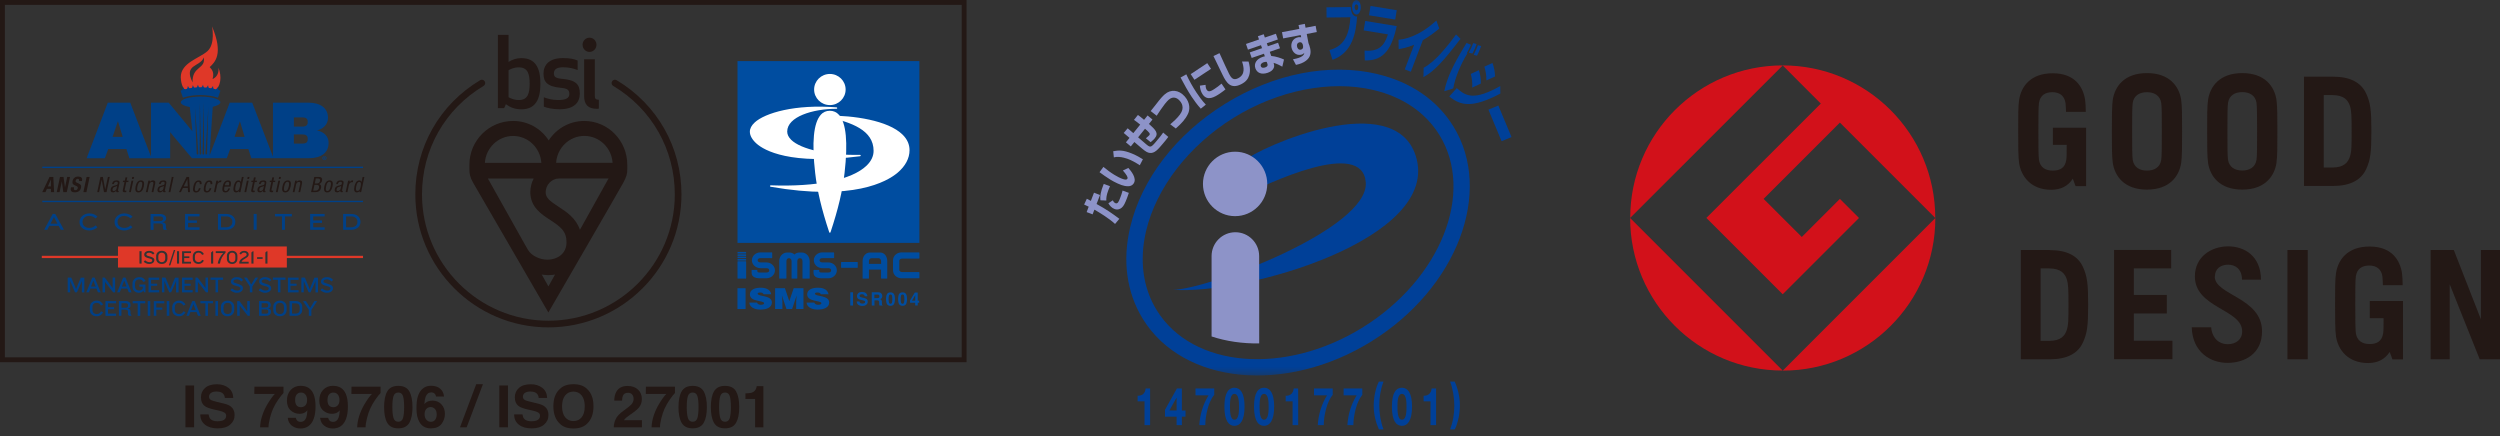 <svg width="344" height="60" viewBox="0 0 344 60" fill="none" xmlns="http://www.w3.org/2000/svg">
<rect x="0" y="0" width="344" height="60" fill="#333333" stroke="none"/>
<path d="M133 49.842H0V0H133V49.842ZM0.672 49.17H132.328V0.672H0.672V49.176V49.17Z" fill="#231815"/>
<path d="M126.51 8.406H101.48V33.42H126.51V8.406Z" fill="#004DA0"/>
<path d="M112.023 12.318C112.023 13.5 112.996 14.46 114.191 14.46C115.386 14.46 116.358 13.5 116.358 12.318C116.358 11.136 115.386 10.176 114.191 10.176C112.996 10.176 112.023 11.136 112.023 12.318Z" fill="white"/>
<path d="M112.929 15.81C111.944 16.914 111.686 19.596 112.166 23.784C112.449 26.262 113.049 28.782 114.1 31.956C114.112 31.998 114.148 32.022 114.19 32.022C114.232 32.022 114.268 31.992 114.28 31.956C115.336 28.782 115.931 26.262 116.213 23.784C116.693 19.596 116.435 16.914 115.45 15.81C115.114 15.432 114.688 15.24 114.184 15.24C113.679 15.24 113.253 15.432 112.917 15.81H112.929Z" fill="white"/>
<path d="M103.84 16.86C103.402 17.262 103.18 17.688 103.18 18.126C103.18 18.66 103.51 19.236 104.104 19.764C105.167 20.7 108.685 22.74 118.351 21.498C118.405 21.492 118.441 21.444 118.435 21.396C118.435 21.342 118.387 21.306 118.333 21.306C114.028 21.396 110.222 20.568 108.865 19.236C108.505 18.882 108.319 18.498 108.319 18.102C108.319 16.068 111.819 14.97 115.109 14.97C115.163 14.97 115.205 14.928 115.205 14.874C115.205 14.82 115.169 14.778 115.115 14.772C109.412 14.316 105.269 15.534 103.834 16.86H103.84Z" fill="white"/>
<path d="M113.878 15.9C113.83 15.9 113.788 15.936 113.782 15.99C113.782 16.038 113.812 16.086 113.86 16.098C117.156 16.83 120.206 17.904 120.206 20.754C120.206 21.486 119.882 22.17 119.245 22.788C117.216 24.744 112.407 25.734 106.055 25.5C106.001 25.5 105.959 25.536 105.953 25.59C105.953 25.644 105.983 25.686 106.031 25.698C117.384 27.672 122.031 25.008 123.502 23.772C124.583 22.86 125.153 21.786 125.153 20.664C125.153 19.872 124.835 19.158 124.204 18.534C122.187 16.542 117.378 15.876 113.872 15.906L113.878 15.9Z" fill="white"/>
<path d="M117.378 42.042H117V40.218H117.378V42.042Z" fill="#004DA0"/>
<path d="M118.261 41.478C118.273 41.562 118.297 41.622 118.333 41.664C118.399 41.742 118.507 41.778 118.657 41.778C118.747 41.778 118.825 41.766 118.879 41.748C118.987 41.712 119.041 41.64 119.041 41.538C119.041 41.478 119.017 41.43 118.963 41.4C118.909 41.37 118.825 41.34 118.711 41.316L118.513 41.274C118.321 41.232 118.183 41.184 118.111 41.136C117.985 41.052 117.925 40.92 117.925 40.74C117.925 40.578 117.985 40.44 118.105 40.332C118.225 40.224 118.405 40.17 118.633 40.17C118.825 40.17 118.993 40.218 119.131 40.32C119.27 40.422 119.342 40.572 119.348 40.764H118.981C118.975 40.656 118.927 40.578 118.831 40.53C118.771 40.5 118.693 40.482 118.603 40.482C118.501 40.482 118.423 40.5 118.363 40.542C118.303 40.584 118.273 40.638 118.273 40.71C118.273 40.776 118.303 40.824 118.363 40.854C118.399 40.878 118.483 40.902 118.603 40.932L118.921 41.01C119.059 41.046 119.167 41.088 119.24 41.142C119.348 41.226 119.402 41.352 119.402 41.514C119.402 41.676 119.336 41.82 119.209 41.928C119.077 42.036 118.897 42.096 118.663 42.096C118.429 42.096 118.231 42.042 118.093 41.934C117.955 41.826 117.889 41.676 117.889 41.484H118.255L118.261 41.478Z" fill="#004DA0"/>
<path d="M121.106 40.26C121.172 40.29 121.232 40.332 121.274 40.386C121.31 40.434 121.346 40.482 121.364 40.542C121.388 40.596 121.4 40.662 121.4 40.734C121.4 40.818 121.376 40.908 121.334 40.992C121.292 41.076 121.22 41.136 121.118 41.172C121.202 41.208 121.262 41.256 121.298 41.316C121.334 41.376 121.352 41.472 121.352 41.604V41.724C121.352 41.808 121.352 41.862 121.364 41.892C121.376 41.94 121.4 41.976 121.436 41.994V42.042H121.016C121.004 42 120.998 41.97 120.992 41.946C120.98 41.892 120.974 41.844 120.974 41.79V41.622C120.974 41.508 120.95 41.43 120.914 41.388C120.878 41.352 120.8 41.328 120.698 41.328H120.325V42.042H119.953V40.218H120.83C120.956 40.218 121.052 40.236 121.118 40.266L121.106 40.26ZM120.313 40.53V41.022H120.722C120.806 41.022 120.866 41.01 120.908 40.992C120.98 40.956 121.016 40.89 121.016 40.788C121.016 40.68 120.98 40.602 120.914 40.566C120.872 40.542 120.818 40.536 120.74 40.536H120.319L120.313 40.53Z" fill="#004DA0"/>
<path d="M123.011 40.47C123.101 40.632 123.149 40.86 123.149 41.154C123.149 41.448 123.101 41.676 123.011 41.838C122.921 42 122.759 42.078 122.53 42.078C122.302 42.078 122.14 42 122.05 41.838C121.96 41.676 121.912 41.448 121.912 41.154C121.912 40.86 121.96 40.626 122.05 40.47C122.14 40.308 122.302 40.23 122.53 40.23C122.759 40.23 122.921 40.308 123.011 40.47ZM122.32 41.634C122.356 41.742 122.422 41.796 122.53 41.796C122.639 41.796 122.705 41.742 122.735 41.634C122.765 41.526 122.783 41.364 122.783 41.16C122.783 40.956 122.765 40.782 122.735 40.68C122.705 40.578 122.633 40.524 122.53 40.524C122.428 40.524 122.356 40.578 122.32 40.68C122.284 40.782 122.272 40.944 122.272 41.16C122.272 41.376 122.29 41.526 122.32 41.634Z" fill="#004DA0"/>
<path d="M124.673 40.47C124.763 40.632 124.811 40.86 124.811 41.154C124.811 41.448 124.763 41.676 124.673 41.838C124.583 42 124.421 42.078 124.193 42.078C123.964 42.078 123.802 42 123.712 41.838C123.622 41.676 123.574 41.448 123.574 41.154C123.574 40.86 123.622 40.626 123.712 40.47C123.802 40.308 123.964 40.23 124.193 40.23C124.421 40.23 124.583 40.308 124.673 40.47ZM123.982 41.634C124.018 41.742 124.085 41.796 124.193 41.796C124.301 41.796 124.367 41.742 124.397 41.634C124.427 41.526 124.445 41.364 124.445 41.16C124.445 40.956 124.427 40.782 124.397 40.68C124.367 40.578 124.295 40.524 124.193 40.524C124.091 40.524 124.018 40.578 123.982 40.68C123.946 40.782 123.934 40.944 123.934 41.16C123.934 41.376 123.952 41.526 123.982 41.634Z" fill="#004DA0"/>
<path d="M126.486 41.652H126.281V42.036H125.933V41.652H125.219V41.346L125.879 40.254H126.275V41.376H126.48V41.652H126.486ZM125.939 41.376V40.602L125.489 41.376H125.939Z" fill="#004DA0"/>
<path d="M101.475 42.522V39.66H102.591V42.522H101.475Z" fill="#004DA0"/>
<path d="M105.059 40.494C105.041 40.392 104.981 40.338 104.897 40.302C104.818 40.266 104.716 40.248 104.608 40.248C104.362 40.248 104.254 40.308 104.254 40.41C104.254 40.842 106.211 40.572 106.211 41.616C106.211 42.282 105.551 42.6 104.614 42.6C103.678 42.6 103.131 42.162 103.107 41.64H104.176C104.2 41.742 104.266 41.82 104.362 41.868C104.452 41.916 104.572 41.94 104.68 41.94C104.963 41.94 105.143 41.862 105.143 41.73C105.143 41.298 103.185 41.592 103.185 40.5C103.185 39.894 103.81 39.588 104.662 39.588C105.611 39.588 106.037 39.996 106.121 40.494H105.059Z" fill="#004DA0"/>
<path d="M106.656 42.522V39.66H108.007L108.607 41.442L109.208 39.66H110.559V42.522H109.556V41.646L109.568 41.202L109.622 40.686H109.61L108.992 42.522H108.217L107.599 40.686H107.587L107.635 41.106L107.659 41.55V42.522H106.656Z" fill="#004DA0"/>
<path d="M112.941 40.494C112.923 40.392 112.863 40.338 112.779 40.302C112.701 40.266 112.599 40.248 112.491 40.248C112.245 40.248 112.137 40.308 112.137 40.41C112.137 40.842 114.094 40.572 114.094 41.616C114.094 42.282 113.434 42.6 112.497 42.6C111.561 42.6 111.014 42.162 110.99 41.64H112.059C112.083 41.742 112.149 41.82 112.245 41.868C112.335 41.916 112.455 41.94 112.563 41.94C112.845 41.94 113.025 41.862 113.025 41.73C113.025 41.298 111.068 41.592 111.068 40.5C111.068 39.894 111.693 39.588 112.545 39.588C113.494 39.588 113.92 39.996 114.004 40.494H112.941Z" fill="#004DA0"/>
<path d="M105.449 36.108H104.645C104.435 36.108 104.248 36.018 104.248 35.814C104.248 35.604 104.435 35.52 104.645 35.52H106.194C106.224 35.52 106.254 35.496 106.254 35.46V34.788C106.254 34.758 106.23 34.728 106.194 34.728H104.645C103.99 34.728 103.462 35.214 103.462 35.814C103.462 36.414 103.996 36.9 104.645 36.9H105.449C105.665 36.9 105.845 36.984 105.845 37.2C105.845 37.416 105.665 37.5 105.449 37.5H104.783C104.771 37.5 104.579 37.5 104.567 37.5C104.248 37.5 104.212 37.428 104.212 37.302V37.2C104.212 37.17 104.188 37.14 104.152 37.14H103.48C103.45 37.14 103.42 37.164 103.42 37.2V37.296V37.506C103.42 37.962 103.696 38.292 104.603 38.292H105.449C106.104 38.292 106.632 37.8 106.632 37.2C106.632 36.6 106.104 36.108 105.449 36.108Z" fill="#004DA0"/>
<path d="M113.969 36.108H113.164C112.954 36.108 112.768 36.018 112.768 35.814C112.768 35.604 112.954 35.52 113.164 35.52H114.713C114.743 35.52 114.773 35.496 114.773 35.46V34.788C114.773 34.758 114.749 34.728 114.713 34.728H113.164C112.51 34.728 111.981 35.214 111.981 35.814C111.981 36.414 112.516 36.9 113.164 36.9H113.969C114.185 36.9 114.365 36.984 114.365 37.2C114.365 37.416 114.185 37.5 113.969 37.5H113.302C113.29 37.5 113.098 37.5 113.086 37.5C112.768 37.5 112.732 37.428 112.732 37.302V37.2C112.732 37.17 112.708 37.14 112.672 37.14H111.999C111.969 37.14 111.939 37.164 111.939 37.2V37.296V37.506C111.939 37.962 112.216 38.292 113.122 38.292H113.969C114.623 38.292 115.151 37.8 115.151 37.2C115.151 36.6 114.623 36.108 113.969 36.108Z" fill="#004DA0"/>
<path d="M124.132 35.58H126.407H126.449C126.479 35.58 126.509 35.556 126.509 35.52V34.788C126.509 34.758 126.485 34.728 126.449 34.728H124.06C123.405 34.728 122.877 35.214 122.877 35.814V37.2C122.877 37.8 123.405 38.292 124.06 38.292H126.449C126.479 38.292 126.509 38.268 126.509 38.232V37.5C126.509 37.47 126.485 37.44 126.449 37.44H124.138C123.922 37.44 123.741 37.302 123.741 37.14V35.874C123.741 35.718 123.928 35.58 124.138 35.58H124.132Z" fill="#004DA0"/>
<path d="M115.792 36.054H117.966C117.996 36.054 118.026 36.078 118.026 36.114V36.786C118.026 36.816 118.002 36.846 117.966 36.846H115.792C115.762 36.846 115.732 36.822 115.732 36.786V36.114C115.732 36.084 115.756 36.054 115.792 36.054Z" fill="#004DA0"/>
<path d="M110.325 34.746H110.006C109.742 34.746 109.502 34.848 109.316 35.016C109.13 34.848 108.89 34.746 108.626 34.746H108.307C107.707 34.746 107.221 35.28 107.221 35.928V38.28C107.221 38.31 107.245 38.34 107.281 38.34H108.151C108.181 38.34 108.211 38.316 108.211 38.28V35.928C108.211 35.718 108.349 35.532 108.505 35.532H108.626C108.782 35.532 108.92 35.718 108.92 35.928V38.28C108.92 38.31 108.944 38.34 108.98 38.34H109.652C109.682 38.34 109.712 38.316 109.712 38.28V35.928C109.712 35.718 109.85 35.532 110.006 35.532H110.126C110.283 35.532 110.421 35.718 110.421 35.928V38.28C110.421 38.31 110.445 38.34 110.481 38.34H111.351C111.381 38.34 111.411 38.316 111.411 38.28V35.928C111.411 35.274 110.925 34.746 110.325 34.746Z" fill="#004DA0"/>
<path d="M121.095 34.746H119.708C119.108 34.746 118.693 35.28 118.693 35.928V38.28C118.693 38.31 118.717 38.34 118.753 38.34H119.504C119.534 38.34 119.564 38.316 119.564 38.28V37.098H121.233V38.28C121.233 38.31 121.257 38.34 121.293 38.34H122.025C122.055 38.34 122.085 38.316 122.085 38.28V35.928C122.085 35.274 121.695 34.746 121.101 34.746H121.095ZM121.233 36.306H119.564V35.928C119.564 35.712 119.72 35.532 119.888 35.532H120.921C121.077 35.532 121.239 35.718 121.239 35.928V36.306H121.233Z" fill="#004DA0"/>
<path d="M101.541 35.952H102.609C102.639 35.952 102.669 35.976 102.669 36.012V38.28C102.669 38.31 102.645 38.34 102.609 38.34H101.541C101.51 38.34 101.48 38.316 101.48 38.28V36.012C101.48 35.982 101.504 35.952 101.541 35.952Z" fill="#004DA0"/>
<path d="M101.541 34.668H102.609C102.639 34.668 102.669 34.692 102.669 34.728V34.83C102.669 34.86 102.645 34.89 102.609 34.89H101.541C101.51 34.89 101.48 34.866 101.48 34.83V34.728C101.48 34.698 101.504 34.668 101.541 34.668Z" fill="#004DA0"/>
<path d="M101.541 34.992H102.609C102.639 34.992 102.669 35.016 102.669 35.052V35.154C102.669 35.184 102.645 35.214 102.609 35.214H101.541C101.51 35.214 101.48 35.19 101.48 35.154V35.052C101.48 35.022 101.504 34.992 101.541 34.992Z" fill="#004DA0"/>
<path d="M101.541 35.31H102.609C102.639 35.31 102.669 35.334 102.669 35.37V35.472C102.669 35.502 102.645 35.532 102.609 35.532H101.541C101.51 35.532 101.48 35.508 101.48 35.472V35.37C101.48 35.34 101.504 35.31 101.541 35.31Z" fill="#004DA0"/>
<path d="M101.541 35.634H102.609C102.639 35.634 102.669 35.658 102.669 35.694V35.796C102.669 35.826 102.645 35.856 102.609 35.856H101.541C101.51 35.856 101.48 35.832 101.48 35.796V35.694C101.48 35.664 101.504 35.634 101.541 35.634Z" fill="#004DA0"/>
<path d="M76.523 22.404C76.655 20.34 78.348 18.702 80.408 18.702C82.467 18.702 84.16 20.34 84.292 22.404H76.523ZM79.801 31.626C79.249 30.006 77.946 29.154 76.841 28.434C75.617 27.636 75.106 27.228 75.082 26.46C75.088 25.416 75.923 24.558 76.944 24.558H83.734L79.795 31.626H79.801ZM74.548 37.776C74.59 37.782 75.022 37.86 75.461 37.86C75.881 37.86 76.295 37.794 76.373 37.776L75.461 39.414L74.548 37.782V37.776ZM73.437 24.564C73.149 25.116 72.981 25.746 72.969 26.412C72.969 26.412 72.969 26.454 72.969 26.478C72.999 28.506 74.5 29.484 75.707 30.27C77.142 31.206 77.952 31.806 77.952 33.342C77.952 34.878 76.751 35.73 75.281 35.73C74.338 35.73 73.137 35.22 72.657 34.386L72.231 33.654L67.133 24.564H73.431H73.437ZM70.604 18.708C72.663 18.708 74.356 20.346 74.488 22.41H66.719C66.851 20.346 68.544 18.708 70.604 18.708ZM80.408 16.644C78.408 16.644 76.601 17.64 75.503 19.32C74.404 17.634 72.603 16.644 70.598 16.644C67.284 16.644 64.588 19.344 64.588 22.668C64.588 22.668 64.588 22.698 64.588 23.28C64.588 23.862 64.654 24.378 65.116 25.17C65.579 25.962 75.455 42.996 75.455 42.996C75.455 42.996 85.265 26.07 85.751 25.17C86.237 24.27 86.315 23.886 86.315 23.28V22.668C86.315 19.35 83.662 16.644 80.402 16.644" fill="#231815"/>
<path d="M71.738 7.992C71.083 7.992 70.453 8.208 69.979 8.52V4.794H68.508V14.88H69.372L69.612 14.34C70.189 14.772 70.861 15.042 71.738 15.042C73.647 15.042 74.361 13.728 74.361 11.52C74.361 9.312 73.653 7.998 71.738 7.998M71.396 9.27C72.68 9.27 72.879 10.278 72.879 11.514C72.879 12.75 72.68 13.764 71.396 13.764C70.699 13.764 70.243 13.518 69.979 13.374V9.66C70.243 9.51 70.699 9.27 71.396 9.27ZM76.217 10.092C76.217 9.486 76.703 9.258 77.477 9.258C78.3 9.258 78.918 9.42 79.483 9.636V8.328C78.972 8.1 78.342 7.992 77.447 7.992C75.52 7.992 74.788 8.976 74.788 10.128C74.788 11.28 75.274 11.916 77.255 12.096C78.132 12.174 78.342 12.432 78.342 12.93C78.342 13.524 77.832 13.764 76.781 13.764C75.952 13.764 75.262 13.548 74.83 13.386V14.676C75.274 14.862 76.091 15.036 76.991 15.036C79.092 15.036 79.783 14.028 79.783 12.87C79.783 11.622 79.272 11.01 77.303 10.842C76.451 10.764 76.211 10.56 76.211 10.086M82.112 14.976C82.268 14.976 82.4 14.946 82.4 14.946V13.722C81.98 13.722 81.848 13.584 81.848 13.212V8.154H80.377V13.224C80.377 14.382 80.918 14.97 82.106 14.97M80.161 6.162C80.161 6.702 80.593 7.146 81.116 7.146C81.638 7.146 82.076 6.702 82.076 6.162C82.076 5.622 81.644 5.184 81.116 5.184C80.587 5.184 80.161 5.628 80.161 6.162Z" fill="#231815"/>
<path d="M75.46 45.048C65.362 45.048 57.148 36.84 57.148 26.748C57.148 20.244 60.48 14.37 66.07 11.034C66.286 10.902 66.568 10.974 66.7 11.19C66.832 11.406 66.76 11.688 66.544 11.82C61.237 14.994 58.067 20.574 58.067 26.748C58.067 36.336 65.872 44.13 75.46 44.13C85.048 44.13 92.852 36.33 92.852 26.748C92.852 20.574 89.683 14.988 84.375 11.82C84.159 11.688 84.087 11.412 84.219 11.19C84.351 10.974 84.627 10.902 84.85 11.034C90.433 14.37 93.771 20.244 93.771 26.748C93.771 36.84 85.558 45.048 75.46 45.048Z" fill="#231815"/>
<path d="M26.5 11.34C25.197 8.784 27.611 9.222 28.037 7.896C28.343 9.54 26.404 9.072 26.5 11.34ZM30.06 9.336C30.06 9.336 30.252 10.434 29.25 10.878C29.586 9.756 28.919 9.372 28.854 9.234C29.598 8.538 30.769 7.422 29.178 3.636C29.178 3.636 29.664 6.03 28.553 7.032C27.443 8.034 24.873 8.622 24.873 10.626C24.951 12.768 26.194 12.786 26.908 12.81C27.329 12.81 28.139 12.846 28.463 12.798C28.866 12.744 29.112 12.756 29.376 12.6C30.468 11.964 30.517 10.47 30.066 9.33L30.06 9.336Z" fill="#DF3828"/>
<path d="M30.061 12.384C30.037 12.348 30.013 12.294 30.007 12.246C29.995 12.144 30.001 11.988 30.001 11.988C30.001 11.988 29.917 12.114 29.845 12.186C29.809 12.228 29.755 12.258 29.707 12.288C29.605 12.264 29.509 12.24 29.407 12.216C29.383 12.18 29.353 12.132 29.341 12.084C29.323 11.982 29.311 11.826 29.311 11.826C29.311 11.826 29.239 11.958 29.173 12.036C29.137 12.078 29.089 12.12 29.047 12.144C28.945 12.126 28.849 12.114 28.746 12.096C28.716 12.06 28.686 12.018 28.674 11.97C28.65 11.868 28.626 11.712 28.626 11.712C28.626 11.712 28.566 11.85 28.506 11.934C28.476 11.976 28.428 12.024 28.386 12.054C28.284 12.042 28.182 12.036 28.08 12.03C28.05 12 28.014 11.958 27.996 11.91C27.96 11.814 27.93 11.658 27.93 11.658C27.93 11.658 27.882 11.796 27.828 11.886C27.804 11.934 27.756 11.982 27.72 12.012C27.618 12.012 27.516 12.012 27.414 12.012C27.378 11.982 27.342 11.946 27.324 11.898C27.282 11.802 27.233 11.652 27.233 11.652C27.233 11.652 27.192 11.796 27.149 11.892C27.125 11.94 27.083 11.988 27.053 12.03C26.951 12.036 26.849 12.042 26.747 12.054C26.711 12.03 26.669 11.994 26.645 11.946C26.597 11.856 26.537 11.706 26.537 11.706C26.537 11.706 26.507 11.85 26.471 11.952C26.453 12 26.417 12.054 26.387 12.096C26.285 12.108 26.183 12.126 26.087 12.144C26.051 12.12 26.003 12.09 25.979 12.048C25.925 11.958 25.853 11.82 25.853 11.82C25.853 11.82 25.835 11.97 25.805 12.066C25.787 12.12 25.757 12.174 25.727 12.216C25.625 12.24 25.529 12.264 25.426 12.288C25.384 12.27 25.342 12.24 25.312 12.198C25.246 12.114 25.168 11.982 25.168 11.982C25.168 11.982 25.168 12.132 25.144 12.234C25.132 12.288 25.102 12.348 25.078 12.39C24.994 12.414 24.916 12.444 24.832 12.468C24.946 12.792 25.054 13.122 25.168 13.446C25.949 13.176 26.765 13.08 27.582 13.08C28.398 13.08 29.215 13.182 29.995 13.446C30.109 13.122 30.217 12.792 30.331 12.468C30.235 12.432 30.133 12.402 30.037 12.372L30.061 12.384Z" fill="#004087"/>
<path d="M44.602 21.738H44.632C44.667 21.738 44.697 21.726 44.697 21.696C44.697 21.672 44.679 21.654 44.638 21.654C44.62 21.654 44.608 21.654 44.602 21.654V21.732V21.738ZM44.602 21.888H44.535V21.612C44.535 21.612 44.596 21.606 44.644 21.606C44.697 21.606 44.721 21.612 44.74 21.624C44.758 21.636 44.764 21.66 44.764 21.684C44.764 21.714 44.74 21.738 44.709 21.75C44.709 21.75 44.752 21.786 44.758 21.822C44.764 21.864 44.77 21.882 44.776 21.888H44.709C44.709 21.888 44.697 21.852 44.685 21.822C44.685 21.792 44.661 21.78 44.632 21.78H44.602V21.888ZM44.433 21.75C44.433 21.87 44.523 21.966 44.65 21.966C44.776 21.966 44.86 21.87 44.86 21.75C44.86 21.63 44.77 21.528 44.65 21.528C44.529 21.528 44.439 21.624 44.439 21.744L44.433 21.75ZM44.926 21.75C44.926 21.906 44.806 22.026 44.644 22.026C44.481 22.026 44.361 21.906 44.361 21.75C44.361 21.594 44.487 21.474 44.644 21.474C44.8 21.474 44.926 21.594 44.926 21.75Z" fill="#004087"/>
<path d="M43.617 17.94C44.596 17.736 45.13 16.962 45.13 16.278V16.188C45.13 14.892 44.11 14.124 42.423 14.124H37.56V21.546L34.702 14.124H31.61L28.83 21.426L29.275 14.694C29.911 14.55 30.319 14.328 30.319 14.076C30.319 13.644 29.101 13.29 27.594 13.29C26.087 13.29 24.874 13.644 24.874 14.076C24.874 14.352 25.366 14.592 26.111 14.736L26.405 17.37L26.471 18.06L26.189 17.73L25.709 17.136L23.217 14.13H20.779V21.552L17.922 14.13H14.83L11.918 21.774H14.428L14.89 20.514H17.393L17.802 21.774H23.415V18.18L23.907 18.786L26.411 21.768H31.208L31.67 20.508H34.174L34.582 21.768H42.513C44.2 21.768 45.209 21 45.209 19.704V19.578C45.209 18.876 44.674 18.144 43.611 17.946L43.617 17.94ZM15.49 18.834L16.229 16.674L16.883 18.834H15.49ZM27.287 21.126C27.287 21.204 27.239 21.264 27.179 21.27C27.119 21.27 27.065 21.216 27.065 21.144C27.047 21.036 26.813 14.766 26.813 14.766C26.813 14.766 27.185 19.05 27.287 21.126ZM27.69 21.132C27.69 21.21 27.642 21.27 27.582 21.27C27.522 21.27 27.474 21.21 27.468 21.138C27.456 21.03 27.486 14.1 27.498 14.1C27.498 14.1 27.642 19.056 27.69 21.132ZM28.086 21.138C28.086 21.216 28.032 21.276 27.972 21.27C27.912 21.27 27.864 21.204 27.864 21.132C27.852 21.024 28.038 14.1 28.05 14.1C28.05 14.1 28.086 19.062 28.086 21.138ZM28.488 21.138C28.488 21.216 28.434 21.27 28.374 21.264C28.314 21.264 28.266 21.198 28.266 21.12C28.26 21.012 28.662 14.76 28.662 14.76C28.662 14.76 28.542 19.062 28.488 21.132V21.138ZM32.27 18.834L33.009 16.674L33.663 18.834H32.27ZM42.339 19.188C42.339 19.578 42.111 19.764 41.564 19.764H40.436V18.492H41.564C42.111 18.492 42.339 18.678 42.339 19.068V19.194V19.188ZM42.339 16.836C42.339 17.226 42.111 17.424 41.564 17.424H40.436V16.152H41.564C42.111 16.152 42.339 16.338 42.339 16.728V16.842V16.836Z" fill="#004087"/>
<path d="M6.815 24.342H7.337L7.445 26.436H7.007V25.992H6.449L6.257 26.436H5.818L6.815 24.342ZM6.593 25.65H7.001V24.708H6.995L6.593 25.65Z" fill="#231815"/>
<path d="M8.741 24.342L8.945 25.776L9.251 24.342H9.636L9.191 26.436H8.711L8.507 24.966L8.195 26.436H7.811L8.255 24.342H8.741Z" fill="#231815"/>
<path d="M10.194 25.782L10.182 25.842C10.14 26.04 10.17 26.166 10.392 26.166C10.518 26.166 10.662 26.082 10.698 25.908C10.74 25.716 10.656 25.644 10.398 25.548C10.05 25.416 9.912 25.266 9.984 24.912C10.068 24.504 10.362 24.294 10.758 24.294C11.131 24.294 11.371 24.456 11.287 24.858L11.275 24.918H10.873C10.915 24.72 10.873 24.606 10.71 24.606C10.518 24.606 10.446 24.726 10.416 24.852C10.386 24.984 10.41 25.062 10.572 25.134L10.867 25.272C11.155 25.41 11.203 25.572 11.149 25.824C11.053 26.268 10.74 26.466 10.284 26.466C9.828 26.466 9.666 26.244 9.75 25.854L9.768 25.77H10.188L10.194 25.782Z" fill="#231815"/>
<path d="M11.473 26.436L11.917 24.342H12.337L11.893 26.436H11.473Z" fill="#231815"/>
<path d="M13.821 24.342H14.157L14.476 26.094L14.848 24.342H15.106L14.662 26.436H14.307L13.995 24.738L13.635 26.436H13.377L13.821 24.342Z" fill="#231815"/>
<path d="M15.412 25.338C15.49 24.978 15.676 24.822 16.048 24.822C16.523 24.822 16.463 25.11 16.427 25.272L16.241 26.148C16.229 26.214 16.216 26.274 16.288 26.274C16.319 26.274 16.337 26.274 16.349 26.262L16.312 26.436C16.312 26.436 16.229 26.448 16.169 26.448C16.072 26.448 15.958 26.448 15.988 26.244C15.88 26.382 15.712 26.472 15.562 26.472C15.268 26.472 15.172 26.298 15.232 26.016C15.28 25.794 15.406 25.644 15.622 25.584L15.976 25.482C16.169 25.428 16.174 25.374 16.204 25.242C16.235 25.098 16.169 25.008 16 25.008C15.73 25.008 15.676 25.26 15.664 25.314V25.326H15.418L15.412 25.338ZM16.12 25.578C16.006 25.674 15.79 25.698 15.664 25.764C15.574 25.812 15.52 25.878 15.49 26.016C15.454 26.172 15.49 26.286 15.652 26.286C15.814 26.286 15.994 26.148 16.03 25.986L16.114 25.584L16.12 25.578Z" fill="#231815"/>
<path d="M17.273 24.408H17.519L17.423 24.864H17.693L17.651 25.056H17.381L17.165 26.064C17.141 26.19 17.165 26.238 17.291 26.238C17.345 26.238 17.375 26.238 17.399 26.232L17.357 26.436C17.321 26.436 17.255 26.454 17.153 26.454C16.901 26.454 16.859 26.346 16.901 26.142L17.129 25.056H16.901L16.943 24.864H17.171L17.267 24.408H17.273Z" fill="#231815"/>
<path d="M18.096 24.864H18.342L18.006 26.436H17.76L18.096 24.864ZM18.204 24.342H18.45L18.39 24.624H18.144L18.204 24.342Z" fill="#231815"/>
<path d="M19.398 24.822C19.855 24.822 19.879 25.206 19.789 25.65C19.693 26.094 19.5 26.478 19.05 26.478C18.6 26.478 18.57 26.094 18.66 25.65C18.756 25.206 18.948 24.822 19.398 24.822ZM19.53 25.65C19.602 25.308 19.614 25.014 19.35 25.014C19.104 25.014 18.984 25.308 18.912 25.65C18.84 25.992 18.828 26.286 19.08 26.286C19.332 26.286 19.452 25.992 19.53 25.65Z" fill="#231815"/>
<path d="M20.418 24.864H20.652L20.61 25.05C20.707 24.906 20.887 24.822 21.037 24.822C21.451 24.822 21.385 25.134 21.343 25.32L21.109 26.436H20.863L21.091 25.35C21.115 25.23 21.151 25.032 20.929 25.032C20.797 25.032 20.599 25.122 20.55 25.35L20.322 26.436H20.076L20.412 24.864H20.418Z" fill="#231815"/>
<path d="M21.859 25.338C21.937 24.978 22.123 24.822 22.496 24.822C22.97 24.822 22.91 25.11 22.874 25.272L22.688 26.148C22.676 26.214 22.664 26.274 22.736 26.274C22.766 26.274 22.784 26.274 22.796 26.262L22.76 26.436C22.76 26.436 22.676 26.448 22.616 26.448C22.52 26.448 22.406 26.448 22.436 26.244C22.328 26.382 22.159 26.472 22.009 26.472C21.715 26.472 21.619 26.298 21.679 26.016C21.727 25.794 21.853 25.644 22.069 25.584L22.424 25.482C22.616 25.428 22.622 25.374 22.652 25.242C22.682 25.098 22.616 25.008 22.448 25.008C22.177 25.008 22.123 25.26 22.111 25.314V25.326H21.865L21.859 25.338ZM22.562 25.578C22.448 25.674 22.232 25.698 22.105 25.764C22.015 25.812 21.961 25.878 21.931 26.016C21.895 26.172 21.931 26.286 22.093 26.286C22.256 26.286 22.436 26.148 22.472 25.986L22.556 25.584L22.562 25.578Z" fill="#231815"/>
<path d="M23.643 24.342H23.89L23.445 26.436H23.199L23.643 24.342Z" fill="#231815"/>
<path d="M25.678 24.342H26.02L26.14 26.436H25.87L25.84 25.86H25.173L24.897 26.436H24.627L25.672 24.342H25.678ZM25.275 25.65H25.84L25.786 24.636L25.281 25.65H25.275Z" fill="#231815"/>
<path d="M27.478 25.344C27.508 25.194 27.484 25.02 27.298 25.02C27.148 25.02 26.974 25.098 26.854 25.674C26.812 25.878 26.728 26.292 27.022 26.292C27.232 26.292 27.328 26.07 27.364 25.896H27.61C27.556 26.148 27.364 26.484 26.974 26.484C26.584 26.484 26.488 26.22 26.602 25.674C26.686 25.278 26.86 24.828 27.34 24.828C27.766 24.828 27.766 25.164 27.73 25.35H27.484L27.478 25.344Z" fill="#231815"/>
<path d="M28.951 25.344C28.981 25.194 28.957 25.02 28.771 25.02C28.62 25.02 28.446 25.098 28.326 25.674C28.284 25.878 28.2 26.292 28.494 26.292C28.705 26.292 28.801 26.07 28.837 25.896H29.083C29.029 26.148 28.837 26.484 28.446 26.484C28.056 26.484 27.96 26.22 28.074 25.674C28.158 25.278 28.332 24.828 28.813 24.828C29.239 24.828 29.239 25.164 29.203 25.35H28.957L28.951 25.344Z" fill="#231815"/>
<path d="M29.772 24.864H30.018L29.97 25.098C30.072 24.948 30.192 24.822 30.366 24.822C30.414 24.822 30.45 24.822 30.468 24.84L30.42 25.08C30.42 25.08 30.372 25.068 30.288 25.068C30.168 25.068 29.94 25.182 29.886 25.44L29.676 26.436H29.43L29.766 24.864H29.772Z" fill="#231815"/>
<path d="M30.89 25.68C30.842 25.92 30.764 26.286 31.064 26.286C31.298 26.286 31.382 26.04 31.406 25.92H31.652C31.616 26.088 31.436 26.478 31.01 26.478C30.626 26.478 30.524 26.214 30.638 25.668C30.722 25.272 30.896 24.822 31.376 24.822C31.857 24.822 31.808 25.242 31.736 25.578L31.712 25.68H30.89ZM31.502 25.488L31.52 25.404C31.556 25.23 31.544 25.02 31.328 25.02C31.07 25.02 30.974 25.338 30.956 25.428L30.944 25.488H31.502Z" fill="#231815"/>
<path d="M33.08 26.436H32.846L32.888 26.244C32.827 26.364 32.665 26.478 32.497 26.478C32.125 26.478 32.053 26.148 32.161 25.65C32.233 25.32 32.389 24.822 32.833 24.822C32.971 24.822 33.104 24.906 33.134 25.044L33.284 24.342H33.53L33.086 26.436H33.08ZM32.569 26.268C32.839 26.268 32.941 26.01 33.014 25.65C33.08 25.344 33.092 25.032 32.827 25.032C32.599 25.032 32.491 25.272 32.407 25.65C32.329 26.028 32.335 26.268 32.563 26.268H32.569Z" fill="#231815"/>
<path d="M33.969 24.864H34.215L33.879 26.436H33.633L33.969 24.864ZM34.083 24.342H34.329L34.269 24.624H34.023L34.083 24.342Z" fill="#231815"/>
<path d="M34.947 24.408H35.193L35.097 24.864H35.367L35.325 25.056H35.055L34.839 26.064C34.815 26.19 34.839 26.238 34.965 26.238C35.019 26.238 35.049 26.238 35.073 26.232L35.031 26.436C34.995 26.436 34.929 26.454 34.827 26.454C34.575 26.454 34.533 26.346 34.575 26.142L34.803 25.056H34.575L34.617 24.864H34.845L34.941 24.408H34.947Z" fill="#231815"/>
<path d="M35.613 25.338C35.691 24.978 35.877 24.822 36.249 24.822C36.724 24.822 36.664 25.11 36.628 25.272L36.442 26.148C36.43 26.214 36.418 26.274 36.49 26.274C36.52 26.274 36.538 26.274 36.55 26.262L36.514 26.436C36.514 26.436 36.43 26.448 36.37 26.448C36.274 26.448 36.16 26.448 36.19 26.244C36.081 26.382 35.913 26.472 35.763 26.472C35.469 26.472 35.373 26.298 35.433 26.016C35.481 25.794 35.607 25.644 35.823 25.584L36.178 25.482C36.37 25.428 36.376 25.374 36.406 25.242C36.436 25.098 36.37 25.008 36.202 25.008C35.931 25.008 35.877 25.26 35.865 25.314V25.326H35.619L35.613 25.338ZM36.322 25.578C36.208 25.674 35.991 25.698 35.865 25.764C35.775 25.812 35.721 25.878 35.691 26.016C35.655 26.172 35.691 26.286 35.853 26.286C36.015 26.286 36.196 26.148 36.231 25.986L36.316 25.584L36.322 25.578Z" fill="#231815"/>
<path d="M37.474 24.408H37.721L37.624 24.864H37.895L37.853 25.056H37.582L37.366 26.064C37.342 26.19 37.366 26.238 37.492 26.238C37.546 26.238 37.576 26.238 37.6 26.232L37.558 26.436C37.522 26.436 37.456 26.454 37.354 26.454C37.102 26.454 37.06 26.346 37.102 26.142L37.33 25.056H37.102L37.144 24.864H37.372L37.468 24.408H37.474Z" fill="#231815"/>
<path d="M38.297 24.864H38.543L38.207 26.436H37.961L38.297 24.864ZM38.411 24.342H38.657L38.597 24.624H38.351L38.411 24.342Z" fill="#231815"/>
<path d="M39.6 24.822C40.056 24.822 40.08 25.206 39.99 25.65C39.894 26.094 39.702 26.478 39.251 26.478C38.801 26.478 38.771 26.094 38.861 25.65C38.957 25.206 39.149 24.822 39.6 24.822ZM39.732 25.65C39.804 25.308 39.816 25.014 39.552 25.014C39.305 25.014 39.185 25.308 39.113 25.65C39.041 25.992 39.029 26.286 39.281 26.286C39.533 26.286 39.654 25.992 39.732 25.65Z" fill="#231815"/>
<path d="M40.621 24.864H40.856L40.814 25.05C40.91 24.906 41.09 24.822 41.24 24.822C41.654 24.822 41.588 25.134 41.546 25.32L41.312 26.436H41.066L41.294 25.35C41.318 25.23 41.354 25.032 41.132 25.032C41 25.032 40.802 25.122 40.754 25.35L40.526 26.436H40.279L40.615 24.864H40.621Z" fill="#231815"/>
<path d="M43.245 24.342H43.887C44.158 24.342 44.398 24.474 44.308 24.882C44.266 25.074 44.116 25.266 43.911 25.32C44.158 25.386 44.23 25.584 44.176 25.842C44.086 26.268 43.809 26.442 43.371 26.442H42.801L43.245 24.348V24.342ZM43.101 26.226H43.449C43.719 26.226 43.851 26.04 43.9 25.836C43.959 25.548 43.797 25.434 43.575 25.434H43.269L43.101 26.22V26.226ZM43.311 25.248H43.605C43.713 25.248 43.965 25.224 44.032 24.9C44.08 24.684 43.995 24.558 43.743 24.558H43.455L43.311 25.248Z" fill="#231815"/>
<path d="M45.363 24.822C45.819 24.822 45.844 25.206 45.754 25.65C45.657 26.094 45.465 26.478 45.015 26.478C44.565 26.478 44.535 26.094 44.625 25.65C44.721 25.206 44.913 24.822 45.363 24.822ZM45.495 25.65C45.567 25.308 45.579 25.014 45.315 25.014C45.069 25.014 44.949 25.308 44.877 25.65C44.805 25.992 44.793 26.286 45.045 26.286C45.297 26.286 45.417 25.992 45.495 25.65Z" fill="#231815"/>
<path d="M46.246 25.338C46.324 24.978 46.51 24.822 46.882 24.822C47.357 24.822 47.297 25.11 47.261 25.272L47.075 26.148C47.062 26.214 47.05 26.274 47.123 26.274C47.153 26.274 47.17 26.274 47.182 26.262L47.147 26.436C47.147 26.436 47.062 26.448 47.002 26.448C46.906 26.448 46.792 26.448 46.822 26.244C46.714 26.382 46.546 26.472 46.396 26.472C46.102 26.472 46.006 26.298 46.066 26.016C46.114 25.794 46.24 25.644 46.456 25.584L46.81 25.482C47.002 25.428 47.008 25.374 47.038 25.242C47.069 25.098 47.002 25.008 46.834 25.008C46.564 25.008 46.51 25.26 46.498 25.314V25.326H46.252L46.246 25.338ZM46.954 25.578C46.84 25.674 46.624 25.698 46.498 25.764C46.408 25.812 46.354 25.878 46.324 26.016C46.288 26.172 46.324 26.286 46.486 26.286C46.648 26.286 46.828 26.148 46.864 25.986L46.948 25.584L46.954 25.578Z" fill="#231815"/>
<path d="M47.903 24.864H48.149L48.101 25.098C48.203 24.948 48.323 24.822 48.497 24.822C48.545 24.822 48.581 24.822 48.599 24.84L48.551 25.08C48.551 25.08 48.503 25.068 48.419 25.068C48.299 25.068 48.071 25.182 48.017 25.44L47.807 26.436H47.56L47.897 24.864H47.903Z" fill="#231815"/>
<path d="M49.693 26.436H49.459L49.501 26.244C49.441 26.364 49.279 26.478 49.111 26.478C48.738 26.478 48.666 26.148 48.774 25.65C48.846 25.32 49.002 24.822 49.447 24.822C49.585 24.822 49.717 24.906 49.747 25.044L49.897 24.342H50.143L49.699 26.436H49.693ZM49.183 26.268C49.453 26.268 49.555 26.01 49.627 25.65C49.693 25.344 49.705 25.032 49.441 25.032C49.213 25.032 49.105 25.272 49.02 25.65C48.942 26.028 48.948 26.268 49.177 26.268H49.183Z" fill="#231815"/>
<path d="M49.946 22.932H5.818V23.124H49.946V22.932Z" fill="#004087"/>
<path d="M49.946 27.624H5.818V27.816H49.946V27.624Z" fill="#004087"/>
<path d="M31.946 34.764C31.646 34.764 31.508 34.974 31.508 35.202V35.64C31.508 35.868 31.646 36.078 31.946 36.078C32.246 36.078 32.384 35.868 32.384 35.64V35.202C32.384 34.974 32.246 34.764 31.946 34.764Z" fill="#DF3828"/>
<path d="M22.261 34.77C21.949 34.77 21.787 34.98 21.787 35.232V35.61C21.787 35.862 21.949 36.072 22.261 36.072C22.574 36.072 22.736 35.862 22.736 35.61V35.232C22.736 34.98 22.574 34.77 22.261 34.77Z" fill="#DF3828"/>
<path d="M39.463 35.196V33.918H16.234V35.196H5.752V35.514H16.234V36.816H39.469V35.514H49.951V35.196H39.469H39.463ZM19.482 36.27H19.188V34.566H19.482V36.27ZM21.235 35.796C21.235 36.108 20.947 36.324 20.533 36.324C20.233 36.324 19.999 36.21 19.771 36.024L19.963 35.814C20.191 36 20.359 36.072 20.599 36.072C20.839 36.072 20.947 35.97 20.947 35.826C20.947 35.448 19.843 35.64 19.843 35.034C19.843 34.746 20.107 34.518 20.539 34.518C20.857 34.518 21.109 34.644 21.253 34.854L21.049 35.028C20.923 34.884 20.743 34.776 20.539 34.776C20.305 34.776 20.137 34.866 20.137 35.01C20.137 35.352 21.247 35.22 21.247 35.802L21.235 35.796ZM23.037 35.604C23.037 35.988 22.76 36.324 22.262 36.324C21.764 36.324 21.488 35.988 21.488 35.604V35.232C21.488 34.848 21.764 34.512 22.262 34.512C22.76 34.512 23.037 34.842 23.037 35.232V35.604ZM23.427 36.522H23.229L23.919 34.404H24.117L23.433 36.522H23.427ZM24.646 36.27H24.351V34.566H24.646V36.27ZM26.285 34.824H25.348V35.268H26.056V35.514H25.348V36.018H26.285V36.276H25.054V34.572H26.285V34.83V34.824ZM27.335 36.066C27.569 36.066 27.732 35.934 27.816 35.748L28.056 35.856C27.954 36.09 27.707 36.318 27.317 36.318C26.807 36.318 26.525 35.982 26.525 35.574V35.268C26.525 34.854 26.819 34.512 27.329 34.512C27.695 34.512 27.966 34.74 28.056 34.968L27.81 35.076C27.726 34.914 27.569 34.764 27.323 34.764C26.993 34.764 26.819 34.974 26.819 35.256V35.586C26.819 35.862 26.999 36.066 27.329 36.066H27.335ZM29.334 36.27H29.046V34.71C29.154 34.71 29.196 34.644 29.196 34.572H29.334V36.276V36.27ZM31.034 34.77C30.613 35.208 30.343 35.682 30.265 36.27H29.959C30.013 35.796 30.319 35.196 30.721 34.818H29.689V34.566H31.034V34.77ZM32.666 35.634C32.666 36 32.402 36.324 31.946 36.324C31.49 36.324 31.22 36 31.22 35.634V35.202C31.22 34.83 31.484 34.512 31.946 34.512C32.408 34.512 32.666 34.83 32.666 35.202V35.634ZM34.215 36.012V36.27H32.925V36.174C32.925 35.466 33.939 35.406 33.939 35.034C33.939 34.89 33.825 34.758 33.585 34.758C33.375 34.758 33.261 34.86 33.147 35.028L32.943 34.878C33.075 34.662 33.285 34.518 33.591 34.518C34.011 34.518 34.221 34.764 34.221 35.028C34.221 35.508 33.393 35.598 33.231 36.018H34.215V36.012ZM34.882 36.27H34.594V34.71C34.702 34.71 34.744 34.644 34.744 34.572H34.882V36.276V36.27ZM36.137 35.616H35.374V35.394H36.137V35.616ZM36.803 36.27H36.515V34.71C36.623 34.71 36.665 34.644 36.665 34.572H36.803V36.276V36.27Z" fill="#DF3828"/>
<path d="M11.264 40.224V38.652L11.162 38.91L10.579 40.224H10.327L9.751 38.91L9.649 38.652V40.224H9.318V38.202H9.805L10.369 39.534L10.465 39.786L10.561 39.54L11.12 38.208H11.606V40.23H11.27L11.264 40.224Z" fill="#004087"/>
<path d="M13.478 40.224L13.28 39.714H12.427L12.235 40.224H11.875L12.691 38.202H13.022L13.85 40.224H13.484H13.478ZM12.842 38.616L12.523 39.438H13.166L12.842 38.616Z" fill="#004087"/>
<path d="M15.568 40.224L14.62 39.018L14.452 38.79V40.224H14.109V38.202H14.416L15.334 39.414L15.496 39.642V38.202H15.838V40.224H15.562H15.568Z" fill="#004087"/>
<path d="M17.722 40.224L17.524 39.714H16.672L16.479 40.224H16.119L16.936 38.202H17.266L18.094 40.224H17.728H17.722ZM17.092 38.616L16.773 39.438H17.416L17.092 38.616Z" fill="#004087"/>
<path d="M19.811 40.224L19.752 39.984C19.613 40.17 19.397 40.284 19.121 40.284C18.545 40.284 18.227 39.888 18.227 39.402V39.036C18.227 38.544 18.581 38.136 19.181 38.136C19.631 38.136 19.866 38.334 20.028 38.652L19.733 38.808C19.619 38.604 19.451 38.442 19.175 38.442C18.779 38.442 18.575 38.7 18.575 39.012V39.414C18.575 39.732 18.785 39.984 19.163 39.984C19.469 39.984 19.661 39.774 19.661 39.522V39.444H19.187V39.156H20.016V40.218H19.811V40.224Z" fill="#004087"/>
<path d="M20.438 40.224V38.202H21.902V38.508H20.786V39.036H21.626V39.324H20.786V39.924H21.902V40.23H20.438V40.224Z" fill="#004087"/>
<path d="M24.23 40.224V38.652L24.128 38.91L23.546 40.224H23.294L22.717 38.91L22.615 38.652V40.224H22.285V38.202H22.771L23.336 39.534L23.432 39.786L23.528 39.54L24.086 38.208H24.573V40.23H24.236L24.23 40.224Z" fill="#004087"/>
<path d="M25.041 40.224V38.202H26.506V38.508H25.389V39.036H26.23V39.324H25.389V39.924H26.506V40.23H25.041V40.224Z" fill="#004087"/>
<path d="M28.349 40.224L27.401 39.018L27.233 38.79V40.224H26.891V38.202H27.197L28.115 39.414L28.277 39.642V38.202H28.62V40.224H28.343H28.349Z" fill="#004087"/>
<path d="M30.007 38.502V40.224H29.659V38.502H28.969V38.196H30.698V38.502H30.007Z" fill="#004087"/>
<path d="M32.6 40.29C32.246 40.29 31.97 40.158 31.693 39.93L31.916 39.678C32.186 39.9 32.39 39.984 32.672 39.984C32.954 39.984 33.086 39.858 33.086 39.69C33.086 39.24 31.771 39.474 31.771 38.748C31.771 38.406 32.084 38.136 32.6 38.136C32.978 38.136 33.278 38.286 33.446 38.532L33.2 38.736C33.05 38.562 32.84 38.436 32.594 38.436C32.312 38.436 32.114 38.544 32.114 38.712C32.114 39.114 33.428 38.964 33.428 39.654C33.428 40.02 33.086 40.284 32.594 40.284L32.6 40.29Z" fill="#004087"/>
<path d="M34.725 39.408V40.224H34.377V39.408L33.578 38.202H33.98L34.569 39.138L35.133 38.202H35.517L34.731 39.414L34.725 39.408Z" fill="#004087"/>
<path d="M36.49 40.29C36.136 40.29 35.86 40.158 35.584 39.93L35.806 39.678C36.076 39.9 36.28 39.984 36.563 39.984C36.845 39.984 36.977 39.858 36.977 39.69C36.977 39.24 35.662 39.474 35.662 38.748C35.662 38.406 35.974 38.136 36.49 38.136C36.869 38.136 37.169 38.286 37.337 38.532L37.091 38.736C36.941 38.562 36.731 38.436 36.484 38.436C36.202 38.436 36.004 38.544 36.004 38.712C36.004 39.114 37.319 38.964 37.319 39.654C37.319 40.02 36.977 40.284 36.484 40.284L36.49 40.29Z" fill="#004087"/>
<path d="M38.586 38.502V40.224H38.237V38.502H37.547V38.196H39.276V38.502H38.586Z" fill="#004087"/>
<path d="M39.619 40.224V38.202H41.084V38.508H39.967V39.036H40.808V39.324H39.967V39.924H41.084V40.23H39.619V40.224Z" fill="#004087"/>
<path d="M43.412 40.224V38.652L43.31 38.91L42.728 40.224H42.475L41.899 38.91L41.797 38.652V40.224H41.467V38.202H41.953L42.517 39.534L42.614 39.786L42.71 39.54L43.268 38.208H43.754V40.23H43.418L43.412 40.224Z" fill="#004087"/>
<path d="M44.992 40.29C44.638 40.29 44.362 40.158 44.086 39.93L44.308 39.678C44.578 39.9 44.782 39.984 45.065 39.984C45.347 39.984 45.479 39.858 45.479 39.69C45.479 39.24 44.164 39.474 44.164 38.748C44.164 38.406 44.476 38.136 44.992 38.136C45.371 38.136 45.671 38.286 45.839 38.532L45.593 38.736C45.443 38.562 45.233 38.436 44.986 38.436C44.704 38.436 44.506 38.544 44.506 38.712C44.506 39.114 45.821 38.964 45.821 39.654C45.821 40.02 45.479 40.284 44.986 40.284L44.992 40.29Z" fill="#004087"/>
<path d="M13.886 42.042C13.79 41.85 13.604 41.67 13.31 41.67C12.92 41.67 12.716 41.916 12.716 42.252V42.642C12.716 42.972 12.926 43.212 13.322 43.212C13.604 43.212 13.796 43.056 13.892 42.834L14.181 42.966C14.06 43.248 13.766 43.518 13.304 43.518C12.697 43.518 12.361 43.116 12.361 42.63V42.264C12.361 41.772 12.716 41.364 13.316 41.364C13.754 41.364 14.072 41.634 14.181 41.91L13.886 42.042Z" fill="#004087"/>
<path d="M14.512 43.452V41.43H15.977V41.736H14.86V42.264H15.7V42.552H14.86V43.152H15.977V43.458H14.512V43.452Z" fill="#004087"/>
<path d="M17.872 43.464C17.686 43.464 17.614 43.356 17.608 43.146V42.876C17.596 42.696 17.518 42.6 17.242 42.6H16.708V43.446H16.359V41.424H17.248C17.752 41.424 17.962 41.646 17.962 41.952V42.018C17.962 42.24 17.866 42.408 17.554 42.468C17.866 42.498 17.956 42.672 17.956 42.882V43.122C17.956 43.224 17.986 43.284 18.07 43.332V43.458H17.866L17.872 43.464ZM17.614 41.982C17.614 41.844 17.53 41.724 17.284 41.724H16.714V42.348H17.284C17.506 42.348 17.614 42.234 17.614 42.066V41.976V41.982Z" fill="#004087"/>
<path d="M19.297 41.736V43.458H18.948V41.736H18.258V41.43H19.987V41.736H19.297Z" fill="#004087"/>
<path d="M20.328 43.452V41.43H20.676V43.452H20.328Z" fill="#004087"/>
<path d="M21.51 41.736V42.318H22.333V42.612H21.51V43.458H21.162V41.436H22.609V41.742H21.516L21.51 41.736Z" fill="#004087"/>
<path d="M22.945 43.452V41.43H23.294V43.452H22.945Z" fill="#004087"/>
<path d="M25.222 42.042C25.126 41.85 24.94 41.67 24.646 41.67C24.256 41.67 24.052 41.916 24.052 42.252V42.642C24.052 42.972 24.262 43.212 24.658 43.212C24.94 43.212 25.132 43.056 25.228 42.834L25.516 42.966C25.396 43.248 25.102 43.518 24.64 43.518C24.034 43.518 23.697 43.116 23.697 42.63V42.264C23.697 41.772 24.052 41.364 24.652 41.364C25.09 41.364 25.408 41.634 25.516 41.91L25.222 42.042Z" fill="#004087"/>
<path d="M27.246 43.452L27.047 42.942H26.195L26.003 43.452H25.643L26.459 41.43H26.789L27.618 43.452H27.252H27.246ZM26.609 41.844L26.291 42.666H26.933L26.609 41.844Z" fill="#004087"/>
<path d="M28.613 41.736V43.458H28.265V41.736H27.574V41.43H29.303V41.736H28.613Z" fill="#004087"/>
<path d="M29.646 43.452V41.43H29.995V43.452H29.646Z" fill="#004087"/>
<path d="M31.315 43.518C30.727 43.518 30.396 43.116 30.396 42.66V42.222C30.396 41.766 30.727 41.37 31.315 41.37C31.903 41.37 32.234 41.766 32.234 42.222V42.66C32.234 43.116 31.903 43.518 31.315 43.518ZM31.885 42.216C31.885 41.916 31.693 41.67 31.321 41.67C30.949 41.67 30.757 41.916 30.757 42.216V42.66C30.757 42.96 30.949 43.212 31.321 43.212C31.693 43.212 31.885 42.96 31.885 42.66V42.216Z" fill="#004087"/>
<path d="M34.096 43.452L33.147 42.246L32.979 42.018V43.452H32.637V41.43H32.943L33.861 42.642L34.024 42.87V41.43H34.366V43.452H34.09H34.096Z" fill="#004087"/>
<path d="M36.605 43.452H35.645V41.43H36.593C37.043 41.43 37.248 41.634 37.248 41.946V41.994C37.248 42.222 37.127 42.384 36.887 42.426C37.163 42.474 37.278 42.654 37.278 42.846V42.93C37.278 43.242 37.061 43.452 36.611 43.452H36.605ZM36.905 41.976C36.905 41.838 36.827 41.724 36.605 41.724H35.999V42.312H36.581C36.803 42.312 36.905 42.204 36.905 42.042V41.976ZM36.911 42.84C36.911 42.678 36.809 42.57 36.587 42.57H35.999V43.164H36.617C36.839 43.164 36.917 43.05 36.917 42.912V42.84H36.911Z" fill="#004087"/>
<path d="M38.52 43.518C37.932 43.518 37.602 43.116 37.602 42.66V42.222C37.602 41.766 37.932 41.37 38.52 41.37C39.108 41.37 39.439 41.766 39.439 42.222V42.66C39.439 43.116 39.108 43.518 38.52 43.518ZM39.084 42.216C39.084 41.916 38.892 41.67 38.52 41.67C38.148 41.67 37.956 41.916 37.956 42.216V42.66C37.956 42.96 38.148 43.212 38.52 43.212C38.892 43.212 39.084 42.96 39.084 42.66V42.216Z" fill="#004087"/>
<path d="M40.686 43.452H39.84V41.43H40.686C41.263 41.43 41.587 41.784 41.587 42.222V42.666C41.587 43.098 41.263 43.452 40.686 43.452ZM41.239 42.24C41.239 41.94 41.035 41.736 40.668 41.736H40.188V43.152H40.668C41.029 43.152 41.239 42.948 41.239 42.648V42.24Z" fill="#004087"/>
<path d="M42.842 42.642V43.458H42.494V42.642L41.695 41.436H42.098L42.686 42.372L43.25 41.436H43.635L42.848 42.648L42.842 42.642Z" fill="#004087"/>
<path d="M8.358 31.62L8.069 31.08H6.785L6.508 31.62H6.076L7.259 29.436H7.601L8.802 31.62H8.364H8.358ZM7.421 29.862L6.947 30.78H7.913L7.421 29.862Z" fill="#004087"/>
<path d="M13.143 30.054C12.944 29.874 12.656 29.706 12.266 29.706C11.684 29.706 11.354 30.108 11.354 30.522V30.564C11.354 30.978 11.684 31.362 12.296 31.362C12.662 31.362 12.963 31.188 13.155 31.014L13.401 31.272C13.161 31.506 12.752 31.71 12.272 31.71C11.444 31.71 10.945 31.17 10.945 30.582V30.51C10.945 29.922 11.492 29.364 12.296 29.364C12.758 29.364 13.179 29.556 13.407 29.802L13.149 30.06L13.143 30.054Z" fill="#004087"/>
<path d="M17.963 30.054C17.765 29.874 17.477 29.706 17.086 29.706C16.504 29.706 16.174 30.108 16.174 30.522V30.564C16.174 30.978 16.504 31.362 17.116 31.362C17.483 31.362 17.783 31.188 17.975 31.014L18.221 31.272C17.981 31.506 17.573 31.71 17.092 31.71C16.264 31.71 15.766 31.17 15.766 30.582V30.51C15.766 29.922 16.312 29.364 17.116 29.364C17.579 29.364 17.999 29.556 18.227 29.802L17.969 30.06L17.963 30.054Z" fill="#004087"/>
<path d="M22.598 31.62C22.484 31.62 22.436 31.464 22.424 31.272L22.412 31.05C22.4 30.834 22.31 30.744 21.901 30.744H21.127V31.626H20.719V29.442H21.907C22.562 29.442 22.856 29.706 22.856 30.042C22.856 30.282 22.736 30.51 22.31 30.588C22.736 30.618 22.826 30.816 22.832 31.068V31.248C22.838 31.398 22.862 31.506 22.97 31.614V31.626H22.598V31.62ZM22.442 30.084C22.442 29.928 22.316 29.772 21.962 29.772H21.121V30.426H21.997C22.298 30.426 22.442 30.282 22.442 30.108V30.084Z" fill="#004087"/>
<path d="M25.467 31.62V29.436H27.454V29.778H25.881V30.336H27.094V30.666H25.881V31.278H27.454V31.62H25.467Z" fill="#004087"/>
<path d="M31.111 31.62H29.994V29.436H31.111C31.885 29.436 32.378 29.904 32.378 30.498V30.57C32.378 31.152 31.885 31.62 31.111 31.62ZM31.969 30.498C31.969 30.078 31.639 29.772 31.105 29.772H30.408V31.278H31.105C31.639 31.278 31.969 30.972 31.969 30.546V30.492V30.498Z" fill="#004087"/>
<path d="M34.906 31.62V29.436H35.315V31.62H34.906Z" fill="#004087"/>
<path d="M39.205 29.778V31.62H38.796V29.778H37.842V29.436H40.159V29.778H39.205Z" fill="#004087"/>
<path d="M42.68 31.62V29.436H44.667V29.778H43.094V30.336H44.307V30.666H43.094V31.278H44.667V31.62H42.68Z" fill="#004087"/>
<path d="M48.33 31.62H47.213V29.436H48.33C49.104 29.436 49.596 29.904 49.596 30.498V30.57C49.596 31.152 49.104 31.62 48.33 31.62ZM49.182 30.498C49.182 30.078 48.852 29.772 48.318 29.772H47.621V31.278H48.318C48.852 31.278 49.182 30.972 49.182 30.546V30.492V30.498Z" fill="#004087"/>
<path d="M105.043 58.798H103.902V54.892H102.57V54.134C102.922 54.118 103.168 54.095 103.309 54.064C103.533 54.014 103.715 53.915 103.855 53.767C103.952 53.665 104.025 53.53 104.074 53.361C104.103 53.259 104.117 53.183 104.117 53.134H105.043V58.798Z" fill="#231815"/>
<path d="M99.766 58.939C99.044 58.939 98.538 58.686 98.246 58.181C97.957 57.676 97.812 56.956 97.812 56.021C97.812 55.086 97.957 54.364 98.246 53.857C98.538 53.349 99.044 53.095 99.766 53.095C100.487 53.095 100.993 53.349 101.285 53.857C101.574 54.364 101.719 55.086 101.719 56.021C101.719 56.956 101.573 57.676 101.281 58.181C100.992 58.686 100.487 58.939 99.766 58.939ZM100.418 57.513C100.52 57.169 100.57 56.672 100.57 56.021C100.57 55.338 100.518 54.833 100.414 54.505C100.312 54.177 100.096 54.013 99.766 54.013C99.435 54.013 99.216 54.177 99.109 54.505C99.003 54.833 98.949 55.338 98.949 56.021C98.949 56.672 99.003 57.17 99.109 57.517C99.216 57.861 99.435 58.032 99.766 58.032C100.096 58.032 100.314 57.859 100.418 57.513Z" fill="#231815"/>
<path d="M95.312 58.939C94.591 58.939 94.085 58.686 93.793 58.181C93.504 57.676 93.359 56.956 93.359 56.021C93.359 55.086 93.504 54.364 93.793 53.857C94.085 53.349 94.591 53.095 95.312 53.095C96.034 53.095 96.54 53.349 96.832 53.857C97.121 54.364 97.266 55.086 97.266 56.021C97.266 56.956 97.12 57.676 96.828 58.181C96.539 58.686 96.034 58.939 95.312 58.939ZM95.965 57.513C96.066 57.169 96.117 56.672 96.117 56.021C96.117 55.338 96.065 54.833 95.961 54.505C95.859 54.177 95.643 54.013 95.312 54.013C94.982 54.013 94.763 54.177 94.656 54.505C94.549 54.833 94.496 55.338 94.496 56.021C94.496 56.672 94.549 57.17 94.656 57.517C94.763 57.861 94.982 58.032 95.312 58.032C95.643 58.032 95.861 57.859 95.965 57.513Z" fill="#231815"/>
<path d="M92.18 54.954C91.883 55.376 91.634 55.811 91.434 56.259C91.275 56.611 91.132 57.04 91.004 57.548C90.876 58.056 90.812 58.472 90.812 58.798H89.656C89.69 57.782 90.023 56.726 90.656 55.63C91.065 54.95 91.408 54.476 91.684 54.208H88.859L88.875 53.208H92.875V54.079C92.708 54.243 92.477 54.535 92.18 54.954Z" fill="#231815"/>
<path d="M86.984 54.286C86.852 54.127 86.662 54.048 86.414 54.048C86.076 54.048 85.845 54.174 85.723 54.427C85.652 54.573 85.611 54.804 85.598 55.122H84.516C84.534 54.64 84.621 54.251 84.777 53.954C85.074 53.389 85.602 53.107 86.359 53.107C86.958 53.107 87.435 53.273 87.789 53.607C88.143 53.937 88.32 54.376 88.32 54.923C88.32 55.342 88.195 55.715 87.945 56.04C87.781 56.256 87.512 56.497 87.137 56.763L86.691 57.079C86.413 57.277 86.221 57.42 86.117 57.509C86.016 57.597 85.93 57.7 85.859 57.818H88.332V58.798H84.453C84.463 58.392 84.551 58.021 84.715 57.685C84.874 57.307 85.249 56.907 85.84 56.486C86.353 56.118 86.685 55.855 86.836 55.696C87.068 55.449 87.184 55.178 87.184 54.884C87.184 54.644 87.117 54.445 86.984 54.286Z" fill="#231815"/>
<path d="M78.906 58.958C78.083 58.958 77.454 58.734 77.019 58.286C76.436 57.737 76.144 56.945 76.144 55.911C76.144 54.857 76.436 54.065 77.019 53.536C77.454 53.088 78.083 52.864 78.906 52.864C79.729 52.864 80.358 53.088 80.793 53.536C81.374 54.065 81.664 54.857 81.664 55.911C81.664 56.945 81.374 57.737 80.793 58.286C80.358 58.734 79.729 58.958 78.906 58.958ZM80.043 57.411C80.322 57.06 80.461 56.56 80.461 55.911C80.461 55.265 80.32 54.767 80.039 54.415C79.76 54.061 79.383 53.884 78.906 53.884C78.43 53.884 78.049 54.06 77.766 54.411C77.482 54.763 77.34 55.263 77.34 55.911C77.34 56.56 77.482 57.06 77.766 57.411C78.049 57.763 78.43 57.939 78.906 57.939C79.383 57.939 79.762 57.763 80.043 57.411Z" fill="#231815"/>
<path d="M73.113 57.966C73.397 57.966 73.628 57.935 73.805 57.872C74.141 57.752 74.309 57.53 74.309 57.204C74.309 57.014 74.225 56.867 74.059 56.763C73.892 56.661 73.63 56.571 73.273 56.493L72.664 56.357C72.065 56.221 71.651 56.074 71.422 55.915C71.034 55.65 70.84 55.234 70.84 54.669C70.84 54.153 71.027 53.725 71.402 53.384C71.777 53.043 72.328 52.872 73.055 52.872C73.662 52.872 74.178 53.034 74.606 53.357C75.035 53.677 75.26 54.143 75.281 54.755H74.125C74.104 54.409 73.953 54.163 73.672 54.017C73.484 53.92 73.251 53.872 72.973 53.872C72.663 53.872 72.415 53.935 72.231 54.06C72.046 54.185 71.953 54.359 71.953 54.583C71.953 54.789 72.044 54.943 72.227 55.044C72.344 55.112 72.594 55.191 72.977 55.282L73.969 55.521C74.404 55.625 74.732 55.764 74.953 55.939C75.297 56.209 75.469 56.601 75.469 57.114C75.469 57.64 75.267 58.078 74.863 58.427C74.462 58.773 73.894 58.946 73.16 58.946C72.41 58.946 71.82 58.776 71.391 58.435C70.961 58.091 70.746 57.62 70.746 57.021H71.894C71.931 57.284 72.003 57.48 72.109 57.611C72.305 57.847 72.639 57.966 73.113 57.966Z" fill="#231815"/>
<path d="M68.703 53.04H69.898V58.798H68.703V53.04Z" fill="#231815"/>
<path d="M63.297 58.798L65.527 52.864H66.453L64.215 58.798H63.297Z" fill="#231815"/>
<path d="M59.5 55.122C60.003 55.122 60.414 55.293 60.734 55.634C61.057 55.975 61.219 56.411 61.219 56.943C61.219 57.471 61.061 57.937 60.746 58.341C60.431 58.745 59.941 58.946 59.277 58.946C58.564 58.946 58.038 58.648 57.699 58.052C57.436 57.586 57.305 56.984 57.305 56.247C57.305 55.815 57.323 55.463 57.359 55.193C57.425 54.711 57.551 54.31 57.738 53.989C57.9 53.716 58.111 53.496 58.371 53.329C58.634 53.163 58.948 53.079 59.312 53.079C59.839 53.079 60.258 53.215 60.57 53.486C60.883 53.754 61.059 54.112 61.098 54.56H59.988C59.988 54.468 59.953 54.368 59.883 54.259C59.763 54.082 59.582 53.993 59.34 53.993C58.978 53.993 58.72 54.196 58.566 54.603C58.483 54.827 58.426 55.157 58.395 55.595C58.533 55.431 58.693 55.311 58.875 55.236C59.057 55.16 59.266 55.122 59.5 55.122ZM58.75 56.185C58.531 56.354 58.422 56.627 58.422 57.005C58.422 57.31 58.504 57.558 58.668 57.751C58.832 57.944 59.04 58.04 59.293 58.04C59.54 58.04 59.734 57.948 59.875 57.763C60.018 57.575 60.09 57.333 60.09 57.036C60.09 56.706 60.009 56.453 59.848 56.278C59.686 56.101 59.488 56.013 59.254 56.013C59.064 56.013 58.896 56.07 58.75 56.185Z" fill="#231815"/>
<path d="M54.805 58.939C54.083 58.939 53.577 58.686 53.285 58.181C52.996 57.676 52.852 56.956 52.852 56.021C52.852 55.086 52.996 54.364 53.285 53.857C53.577 53.349 54.083 53.095 54.805 53.095C55.526 53.095 56.033 53.349 56.324 53.857C56.613 54.364 56.758 55.086 56.758 56.021C56.758 56.956 56.612 57.676 56.32 58.181C56.031 58.686 55.526 58.939 54.805 58.939ZM55.457 57.513C55.559 57.169 55.609 56.672 55.609 56.021C55.609 55.338 55.557 54.833 55.453 54.505C55.352 54.177 55.135 54.013 54.805 54.013C54.474 54.013 54.255 54.177 54.148 54.505C54.042 54.833 53.988 55.338 53.988 56.021C53.988 56.672 54.042 57.17 54.148 57.517C54.255 57.861 54.474 58.032 54.805 58.032C55.135 58.032 55.353 57.859 55.457 57.513Z" fill="#231815"/>
<path d="M51.672 54.954C51.375 55.376 51.126 55.811 50.926 56.259C50.767 56.611 50.624 57.04 50.496 57.548C50.368 58.056 50.305 58.472 50.305 58.798H49.148C49.182 57.782 49.516 56.726 50.148 55.63C50.557 54.95 50.9 54.476 51.176 54.208H48.352L48.367 53.208H52.367V54.079C52.2 54.243 51.969 54.535 51.672 54.954Z" fill="#231815"/>
<path d="M45.773 58.962C45.349 58.962 44.967 58.837 44.629 58.587C44.29 58.334 44.096 57.967 44.047 57.486H45.156C45.182 57.652 45.253 57.788 45.367 57.892C45.482 57.996 45.634 58.048 45.824 58.048C46.191 58.048 46.449 57.845 46.598 57.439C46.678 57.215 46.729 56.888 46.75 56.458C46.648 56.586 46.54 56.683 46.426 56.751C46.217 56.876 45.961 56.939 45.656 56.939C45.206 56.939 44.806 56.784 44.457 56.474C44.108 56.161 43.934 55.712 43.934 55.126C43.934 54.519 44.108 54.028 44.457 53.653C44.809 53.276 45.264 53.087 45.824 53.087C46.686 53.087 47.277 53.468 47.598 54.232C47.78 54.664 47.871 55.233 47.871 55.939C47.871 56.623 47.784 57.195 47.609 57.653C47.276 58.526 46.664 58.962 45.773 58.962ZM45.383 54.177C45.169 54.343 45.062 54.626 45.062 55.025C45.062 55.361 45.13 55.613 45.266 55.782C45.404 55.949 45.615 56.032 45.898 56.032C46.052 56.032 46.197 55.988 46.332 55.9C46.585 55.738 46.711 55.458 46.711 55.06C46.711 54.739 46.635 54.486 46.484 54.298C46.336 54.111 46.132 54.017 45.871 54.017C45.681 54.017 45.518 54.07 45.383 54.177Z" fill="#231815"/>
<path d="M41.32 58.962C40.896 58.962 40.514 58.837 40.176 58.587C39.837 58.334 39.643 57.967 39.594 57.486H40.703C40.729 57.652 40.8 57.788 40.914 57.892C41.029 57.996 41.181 58.048 41.371 58.048C41.738 58.048 41.996 57.845 42.145 57.439C42.225 57.215 42.276 56.888 42.297 56.458C42.195 56.586 42.087 56.683 41.973 56.751C41.764 56.876 41.508 56.939 41.203 56.939C40.753 56.939 40.353 56.784 40.004 56.474C39.655 56.161 39.48 55.712 39.48 55.126C39.48 54.519 39.655 54.028 40.004 53.653C40.355 53.276 40.811 53.087 41.371 53.087C42.233 53.087 42.824 53.468 43.145 54.232C43.327 54.664 43.418 55.233 43.418 55.939C43.418 56.623 43.331 57.195 43.156 57.653C42.823 58.526 42.211 58.962 41.32 58.962ZM40.93 54.177C40.716 54.343 40.609 54.626 40.609 55.025C40.609 55.361 40.677 55.613 40.812 55.782C40.95 55.949 41.161 56.032 41.445 56.032C41.599 56.032 41.743 55.988 41.879 55.9C42.132 55.738 42.258 55.458 42.258 55.06C42.258 54.739 42.182 54.486 42.031 54.298C41.883 54.111 41.678 54.017 41.418 54.017C41.228 54.017 41.065 54.07 40.93 54.177Z" fill="#231815"/>
<path d="M38.312 54.954C38.016 55.376 37.767 55.811 37.566 56.259C37.408 56.611 37.264 57.04 37.137 57.548C37.009 58.056 36.945 58.472 36.945 58.798H35.789C35.823 57.782 36.156 56.726 36.789 55.63C37.198 54.95 37.54 54.476 37.816 54.208H34.992L35.008 53.208H39.008V54.079C38.841 54.243 38.609 54.535 38.312 54.954Z" fill="#231815"/>
<path d="M29.926 57.966C30.21 57.966 30.44 57.935 30.617 57.872C30.953 57.752 31.121 57.53 31.121 57.204C31.121 57.014 31.038 56.867 30.871 56.763C30.704 56.661 30.443 56.571 30.086 56.493L29.477 56.357C28.878 56.221 28.463 56.074 28.234 55.915C27.846 55.65 27.652 55.234 27.652 54.669C27.652 54.153 27.84 53.725 28.215 53.384C28.59 53.043 29.141 52.872 29.867 52.872C30.474 52.872 30.991 53.034 31.418 53.357C31.848 53.677 32.073 54.143 32.094 54.755H30.938C30.917 54.409 30.766 54.163 30.484 54.017C30.297 53.92 30.064 53.872 29.785 53.872C29.475 53.872 29.228 53.935 29.043 54.06C28.858 54.185 28.766 54.359 28.766 54.583C28.766 54.789 28.857 54.943 29.039 55.044C29.156 55.112 29.406 55.191 29.789 55.282L30.781 55.521C31.216 55.625 31.544 55.764 31.766 55.939C32.109 56.209 32.281 56.601 32.281 57.114C32.281 57.64 32.079 58.078 31.676 58.427C31.275 58.773 30.707 58.946 29.973 58.946C29.223 58.946 28.633 58.776 28.203 58.435C27.773 58.091 27.559 57.62 27.559 57.021H28.707C28.744 57.284 28.815 57.48 28.922 57.611C29.117 57.847 29.452 57.966 29.926 57.966Z" fill="#231815"/>
<path d="M25.516 53.04H26.711V58.798H25.516V53.04Z" fill="#231815"/>
<g clip-path="url(#clip0_143_14634)">
<mask id="mask0_143_14634" style="mask-type:luminance" maskUnits="userSpaceOnUse" x="149" y="0" width="59" height="52">
<path d="M207.984 0H149.176V51.66H207.984V0Z" fill="white"/>
</mask>
<g mask="url(#mask0_143_14634)">
<path d="M189.503 10.182C182.908 8.628 175.265 10.128 168.538 14.304C161.811 18.48 157.065 24.666 155.509 31.278C154.419 35.91 155.03 40.272 157.262 43.896C162.822 52.902 176.929 54.282 188.707 46.974C200.486 39.666 205.543 26.394 199.983 17.388C197.751 13.77 194.124 11.28 189.503 10.188V10.182ZM187.522 45.048C176.803 51.702 164.085 50.646 159.177 42.702C157.262 39.606 156.753 35.832 157.699 31.794C159.094 25.848 163.588 20.028 169.717 16.224C175.846 12.42 183.051 10.98 188.983 12.384C193.01 13.332 196.147 15.474 198.062 18.57C202.969 26.52 198.241 38.394 187.516 45.048H187.522Z" fill="#004098"/>
</g>
<path d="M161.41 39.87C166.072 39.87 188.408 31.494 187.93 25.092C187.475 19.026 174.565 25.158 170.412 27.222L170.926 22.266C173.751 19.998 191.838 12.132 194.806 21.45C198.463 32.898 171.148 40.62 161.41 39.87Z" fill="#004098"/>
<path d="M169.95 29.742C172.392 29.742 174.373 27.756 174.373 25.308C174.373 22.86 172.392 20.874 169.95 20.874C167.508 20.874 165.527 22.86 165.527 25.308C165.527 27.756 167.508 29.742 169.95 29.742Z" fill="#8D93C8"/>
<path d="M173.266 47.256C173.266 43.08 173.26 35.358 173.26 35.238C173.26 33.426 171.794 31.956 169.987 31.956C168.179 31.956 166.713 33.426 166.713 35.238V46.296C168.724 46.962 170.944 47.286 173.272 47.256H173.266Z" fill="#8D93C8"/>
<path d="M149.547 27.348C149.828 27.498 149.882 27.522 150.103 27.642L150.534 26.514L151.36 26.832L150.887 28.068C152.3 28.848 152.976 29.328 154.024 30.108L153.431 30.816C152.629 30.06 151.229 29.208 150.588 28.848L150.343 29.496L149.523 29.184L149.804 28.44C149.541 28.314 149.457 28.272 149.176 28.146L149.547 27.354V27.348ZM153.114 27.564C153.18 27.69 153.299 27.888 153.485 27.96C153.778 28.074 153.928 27.786 154.119 27.282C154.251 26.934 154.383 26.58 154.467 26.22L155.328 26.538C155.286 26.67 155.245 26.814 155.095 27.21C154.808 27.954 154.634 28.344 154.335 28.59C154.197 28.71 153.826 28.938 153.359 28.758C152.976 28.614 152.701 28.308 152.509 27.972L153.114 27.564ZM152.737 25.62C152.671 25.776 152.605 25.92 152.515 26.148C152.246 26.856 152.216 27.228 152.228 27.594L151.414 27.558C151.354 27.006 151.432 26.4 151.875 25.308L152.737 25.626V25.62Z" fill="#8D93C8"/>
<path d="M151.84 22.974C152.312 23.358 152.797 23.73 153.318 24.048C153.665 24.258 154.174 24.54 154.569 24.654C154.73 24.702 155.018 24.78 155.125 24.6C155.203 24.468 155.125 24.306 155.042 24.162C154.94 23.988 154.748 23.73 154.509 23.46L155.257 23.106C155.628 23.52 156.442 24.504 156.017 25.206C155.724 25.692 155.185 25.656 154.79 25.59C154.24 25.494 153.402 25.092 152.791 24.72C152.276 24.408 151.69 23.982 151.295 23.694L151.828 22.968L151.84 22.974ZM156.831 22.74C156.735 22.674 156.634 22.608 156.478 22.512C155.909 22.164 155.269 21.846 154.647 21.702C154.18 21.588 153.701 21.534 153.264 21.654L153.18 20.808C153.922 20.676 154.521 20.616 155.784 21.138C156.406 21.396 156.909 21.696 157.262 21.918L156.831 22.74Z" fill="#8D93C8"/>
<path d="M156.568 15.81C156.742 15.936 156.897 16.044 157.424 16.488L157.909 15.888L158.579 16.452L158.094 17.052C158.98 17.844 159.495 18.324 158.884 19.044C158.836 19.098 158.657 19.314 158.328 19.566L157.675 19.026C157.945 18.822 158.142 18.606 158.142 18.606C158.316 18.396 158.148 18.228 157.556 17.712L156.604 18.894L157.592 19.746C158.28 20.334 158.328 20.37 159.082 19.476C159.417 19.074 159.794 18.636 160.051 18.24L160.758 18.84C160.578 19.098 160.243 19.494 159.974 19.812C159.333 20.574 158.86 21.126 158.208 21.042C157.963 21.012 157.723 20.934 157.125 20.424L156.089 19.542L155.599 20.148L154.928 19.584L155.419 18.972L154.623 18.294L155.168 17.652L155.946 18.318L156.891 17.148C156.401 16.752 156.245 16.638 156.036 16.494L156.58 15.816L156.568 15.81Z" fill="#8D93C8"/>
<path d="M161.027 17.106C161.428 16.77 161.979 16.272 162.338 15.786C162.553 15.486 163.092 14.73 162.332 13.866C162.099 13.602 161.877 13.488 161.674 13.446C161.416 13.398 161.147 13.434 160.8 13.734C160.507 13.992 160.058 14.58 159.74 15.054C159.268 15.75 159.22 15.828 159.16 15.924L158.334 15.282C158.537 15.042 158.675 14.862 159.022 14.418C159.723 13.5 159.998 13.218 160.273 12.978C161.087 12.258 162.2 12.336 163.02 13.272C163.816 14.178 163.726 15.126 163.469 15.66C163.122 16.398 162.577 16.986 161.787 17.682L161.033 17.112L161.027 17.106Z" fill="#8D93C8"/>
<path d="M163.235 10.23C163.636 11.094 164.097 11.922 164.624 12.72C164.881 13.11 165.36 13.812 165.923 14.4L165.228 14.952C164.762 14.448 164.349 13.878 163.971 13.314C163.409 12.462 162.918 11.568 162.445 10.668L163.229 10.23H163.235ZM166.12 8.688L166.635 9.468L164.355 10.98L163.84 10.2L166.12 8.688ZM165.887 11.682C165.875 12.09 166.012 12.306 166.054 12.372C166.282 12.714 166.659 12.54 167.084 12.258C167.401 12.048 167.808 11.76 168.083 11.508L168.622 12.3C168.496 12.402 168.281 12.588 167.844 12.882C167.12 13.362 166.126 13.962 165.468 12.966C165.234 12.612 165.127 12.198 165.103 11.784L165.881 11.676L165.887 11.682Z" fill="#8D93C8"/>
<path d="M167.797 7.302C168.186 8.19 169.024 9.966 169.095 10.104C169.431 10.788 169.736 11.076 170.358 10.77C171.4 10.254 171.148 9.21 170.903 8.466H171.801C171.89 8.772 172.13 9.594 171.884 10.374C171.735 10.842 171.465 11.25 170.765 11.598C169.335 12.306 168.754 11.382 168.222 10.296C168.018 9.888 167.15 8.076 166.971 7.71L167.803 7.314L167.797 7.302Z" fill="#8D93C8"/>
<path d="M173.243 5.442L173.087 4.986L173.889 4.71L174.045 5.166L175.565 4.644L175.834 5.43L174.314 5.952L174.458 6.366L175.864 5.88L176.128 6.642L174.721 7.128L174.919 7.698C175.577 7.758 176.283 8.004 176.678 8.19L176.445 9.174C176.217 9.042 175.703 8.772 175.248 8.646L175.272 8.748C175.332 8.994 175.373 9.162 175.23 9.42C175.116 9.618 174.937 9.84 174.44 10.014C173.554 10.32 172.949 10.008 172.74 9.396C172.507 8.718 172.92 8.112 173.734 7.83C173.901 7.77 173.961 7.764 174.045 7.758L173.919 7.392L172.231 7.974L171.968 7.212L173.656 6.63L173.512 6.216L171.717 6.834L171.447 6.048L173.243 5.43V5.442ZM174.302 8.508C174.188 8.508 174.057 8.508 173.889 8.562C173.698 8.628 173.386 8.808 173.488 9.108C173.596 9.42 173.973 9.318 174.087 9.276C174.512 9.126 174.434 8.898 174.386 8.76L174.296 8.508H174.302Z" fill="#8D93C8"/>
<mask id="mask1_143_14634" style="mask-type:luminance" maskUnits="userSpaceOnUse" x="149" y="0" width="59" height="52">
<path d="M207.984 0H149.176V51.66H207.984V0Z" fill="white"/>
</mask>
<g mask="url(#mask1_143_14634)">
<path d="M178.689 3.444L179.544 3.282L179.646 3.816L181.029 3.552L181.19 4.41L179.808 4.674L180.047 5.928C180.119 6.108 180.227 6.378 180.293 6.714C180.46 7.59 180.101 8.064 179.67 8.376C179.335 8.628 178.91 8.808 178.324 8.928L177.911 8.16C178.108 8.124 178.653 8.01 178.994 7.842C179.407 7.632 179.443 7.434 179.467 7.278C179.383 7.368 179.281 7.482 179.012 7.536C178.335 7.668 177.827 7.158 177.707 6.534C177.611 6.024 177.809 5.286 178.635 5.124C178.796 5.094 178.928 5.118 179.042 5.13L178.976 4.824L176.564 5.286L176.402 4.428L178.79 3.972L178.677 3.438L178.689 3.444ZM179.269 6.162C179.245 6.078 179.155 5.754 178.808 5.82C178.725 5.832 178.383 5.946 178.473 6.402C178.509 6.594 178.647 6.9 178.994 6.834C179.245 6.786 179.353 6.576 179.299 6.324L179.269 6.162Z" fill="#8D93C8"/>
<path d="M185.871 0.966C185.907 2.022 186.32 2.286 186.733 2.28C186.601 4.434 186.122 7.248 183.351 8.232L182.932 6.888C185.105 6.336 185.674 4.524 185.817 2.376L182.537 2.412L182.52 1.008L185.877 0.972L185.871 0.966ZM186.655 1.998C186.32 1.998 186.051 1.56 186.045 1.002C186.039 0.45 186.296 0 186.631 0C186.966 0 187.236 0.438 187.242 0.99C187.248 1.548 186.984 1.998 186.655 2.004V1.998ZM186.637 0.588C186.5 0.588 186.386 0.78 186.392 1.002C186.392 1.23 186.512 1.416 186.649 1.416C186.787 1.416 186.895 1.224 186.895 0.996C186.895 0.774 186.775 0.588 186.637 0.588Z" fill="#004098"/>
</g>
<path d="M192.191 1.404L191.982 2.694L188.373 2.106L188.582 0.816L192.191 1.41V1.404ZM192.191 3.6C191.539 6.504 190.527 8.418 187.798 8.31L187.762 6.96C189.606 7.128 190.462 6.396 190.982 4.728L187.643 4.182L187.852 2.886L192.191 3.594V3.6Z" fill="#004098"/>
<path d="M194.135 9.87L193.297 9.546L194.584 6.156C193.662 6.552 192.932 6.684 192.453 6.756L192.441 5.466C193.333 5.4 194.267 5.082 195.194 4.596C196.218 4.062 197.014 3.39 197.642 2.832L198.043 3.924C197.331 4.524 196.721 4.98 195.781 5.532L194.135 9.858V9.87Z" fill="#004098"/>
<path d="M195.895 9.324C196.775 8.844 197.547 8.124 198.199 7.41C199.259 6.246 199.977 5.262 200.354 4.746L200.964 5.346C198.576 8.46 197.361 9.792 195.865 10.614L195.895 9.324ZM202.401 6.162C202.161 6.702 202.12 6.81 201.826 7.326L201.916 7.344C201 8.814 200.21 10.716 199.965 12.168L198.732 12.552C199.109 10.734 199.935 8.904 201.802 5.91L202.401 6.162ZM202.108 7.254C202.275 6.96 202.58 6.33 202.724 5.928L203.179 6.06C203.101 6.294 202.862 6.912 202.604 7.368L202.108 7.248V7.254ZM202.778 7.548C203.137 6.804 203.251 6.546 203.364 6.216L203.813 6.342C203.616 6.9 203.37 7.398 203.233 7.662L202.772 7.548H202.778Z" fill="#004098"/>
<path d="M204.525 11.058C204.543 10.374 204.423 9.756 204.25 9.174L205.357 8.664C205.555 9.156 205.71 9.858 205.716 10.524L204.531 11.064L204.525 11.058ZM202.574 12.054C202.616 11.43 202.544 10.776 202.382 10.176L203.49 9.654C203.639 10.068 203.795 10.818 203.759 11.502L202.574 12.054ZM200.455 12.12C201.706 13.266 202.849 13.848 206.434 11.844L206.446 12.876C202.598 14.91 200.976 14.55 199.42 13.272L200.455 12.12Z" fill="#004098"/>
<path d="M207.985 18.858L206.62 19.428L204.807 15.09L206.171 14.52L207.985 18.858Z" fill="#004098"/>
<path d="M158.255 58.494H157.489V55.224H156.537V54.456C157.07 54.468 157.561 54.228 157.644 53.454H158.255V58.5V58.494Z" fill="#004098"/>
<path d="M161.901 57.33H160.303V56.394L161.943 53.454H162.625V56.49H163.128V57.33H162.625V58.5H161.901V57.33ZM161.901 54.732H161.883L160.907 56.484H161.901V54.732Z" fill="#004098"/>
<path d="M167.077 54.33C166.287 55.254 165.857 57.15 165.845 58.494H165.025C165.108 57 165.575 55.554 166.293 54.402H164.504V53.454H167.077V54.33Z" fill="#004098"/>
<path d="M169.861 53.352C170.615 53.352 171.25 53.988 171.25 55.95C171.25 57.912 170.615 58.596 169.861 58.596C169.107 58.596 168.479 57.96 168.479 55.95C168.479 53.94 169.113 53.352 169.861 53.352ZM169.861 57.756C170.489 57.756 170.489 56.526 170.489 55.956C170.489 55.428 170.489 54.198 169.861 54.198C169.233 54.198 169.245 55.428 169.245 55.956C169.245 56.526 169.245 57.756 169.861 57.756Z" fill="#004098"/>
<path d="M173.935 53.352C174.689 53.352 175.324 53.988 175.324 55.95C175.324 57.912 174.689 58.596 173.935 58.596C173.181 58.596 172.553 57.96 172.553 55.95C172.553 53.94 173.187 53.352 173.935 53.352ZM173.935 57.756C174.564 57.756 174.564 56.526 174.564 55.956C174.564 55.428 174.564 54.198 173.935 54.198C173.307 54.198 173.319 55.428 173.319 55.956C173.319 56.526 173.319 57.756 173.935 57.756Z" fill="#004098"/>
<path d="M178.628 58.494H177.862V55.224H176.91V54.456C177.443 54.468 177.934 54.228 178.017 53.454H178.628V58.5V58.494Z" fill="#004098"/>
<path d="M183.38 54.33C182.59 55.254 182.159 57.15 182.147 58.494H181.327C181.411 57 181.878 55.554 182.596 54.402H180.807V53.454H183.38V54.33Z" fill="#004098"/>
<path d="M187.456 54.33C186.666 55.254 186.235 57.15 186.223 58.494H185.404C185.487 57 185.954 55.554 186.672 54.402H184.883V53.454H187.456V54.33Z" fill="#004098"/>
<path d="M190.376 52.506C189.975 53.52 189.79 54.654 189.79 55.77C189.79 56.886 189.975 58.044 190.37 59.082H189.736C189.293 58.104 189.023 56.964 189.023 55.842C189.023 54.72 189.263 53.424 189.736 52.506H190.376Z" fill="#004098"/>
<path d="M192.908 53.352C193.662 53.352 194.296 53.988 194.296 55.95C194.296 57.912 193.662 58.596 192.908 58.596C192.154 58.596 191.525 57.96 191.525 55.95C191.525 53.94 192.16 53.352 192.908 53.352ZM192.908 57.756C193.536 57.756 193.536 56.526 193.536 55.956C193.536 55.428 193.536 54.198 192.908 54.198C192.279 54.198 192.291 55.428 192.291 55.956C192.291 56.526 192.291 57.756 192.908 57.756Z" fill="#004098"/>
<path d="M197.606 58.494H196.84V55.224H195.889V54.456C196.421 54.468 196.912 54.228 196.996 53.454H197.606V58.5V58.494Z" fill="#004098"/>
<path d="M199.527 59.088C199.928 58.08 200.114 56.946 200.114 55.83C200.114 54.714 199.928 53.556 199.533 52.506H200.168C200.611 53.49 200.88 54.63 200.88 55.758C200.88 56.886 200.641 58.176 200.168 59.088H199.527Z" fill="#004098"/>
</g>
<path d="M282.465 19.933H284.376C284.376 20.918 284.376 21.669 284.318 22.009C284.154 23.076 283.497 23.475 282.465 23.475C281.433 23.475 280.729 23.029 280.565 22.009C280.483 21.505 280.483 20.05 280.483 18.08C280.483 16.11 280.483 14.655 280.565 14.151C280.729 13.131 281.409 12.685 282.406 12.685C283.403 12.685 284.06 13.178 284.212 14.163C284.247 14.374 284.271 14.925 284.283 15.394H287.004C287.004 14.843 286.968 14.104 286.91 13.729C286.64 12.005 285.549 10.082 282.453 10.082C279.357 10.082 278.114 11.946 277.832 13.729C277.692 14.585 277.703 16.18 277.703 18.092C277.703 20.003 277.703 21.598 277.832 22.466C278.114 24.261 279.451 26.114 282.242 26.114C283.591 26.114 284.564 25.598 285.221 24.589L285.596 25.609H287.05V17.576H282.477V19.956L282.465 19.933ZM295.424 10.058C292.281 10.058 291.003 11.923 290.721 13.706C290.592 14.562 290.592 16.157 290.592 18.068C290.592 19.98 290.592 21.575 290.721 22.443C291.003 24.225 292.281 26.09 295.424 26.09C298.567 26.09 299.845 24.225 300.127 22.443C300.256 21.575 300.256 19.992 300.256 18.068C300.256 16.145 300.256 14.562 300.127 13.706C299.845 11.923 298.567 10.058 295.424 10.058ZM297.383 22.009C297.23 23.029 296.421 23.475 295.424 23.475C294.427 23.475 293.63 23.029 293.466 22.009C293.383 21.505 293.383 20.05 293.383 18.08C293.383 16.11 293.383 14.655 293.466 14.151C293.618 13.131 294.427 12.685 295.424 12.685C296.421 12.685 297.218 13.143 297.383 14.151C297.465 14.644 297.465 16.11 297.465 18.08C297.465 20.05 297.465 21.505 297.383 22.009ZM308.536 10.058C305.393 10.058 304.114 11.923 303.833 13.706C303.692 14.573 303.704 16.157 303.704 18.08C303.704 20.003 303.704 21.587 303.833 22.443C304.114 24.225 305.393 26.09 308.536 26.09C311.679 26.09 312.957 24.225 313.239 22.443C313.368 21.587 313.368 19.992 313.368 18.08C313.368 16.168 313.368 14.573 313.239 13.706C312.957 11.923 311.679 10.058 308.536 10.058ZM310.494 21.997C310.33 23.017 309.533 23.463 308.536 23.463C307.539 23.463 306.741 23.017 306.577 21.997C306.495 21.493 306.495 20.039 306.495 18.068C306.495 16.098 306.495 14.632 306.577 14.139C306.741 13.119 307.539 12.674 308.536 12.674C309.533 12.674 310.33 13.119 310.494 14.139C310.565 14.644 310.576 16.098 310.576 18.068C310.576 20.039 310.576 21.493 310.494 21.997ZM321.026 10.551H317.027V25.586H321.026C323.383 25.586 324.884 24.788 325.588 23.264C326.163 21.997 326.303 21.047 326.303 18.068C326.303 15.089 326.163 14.139 325.588 12.873C324.884 11.348 323.395 10.551 321.026 10.551ZM323.325 21.622C323.078 22.302 322.586 23.053 320.909 23.053H319.748V13.084H320.909C322.586 13.084 323.078 13.835 323.325 14.503C323.571 15.195 323.583 16.028 323.583 18.057C323.583 20.085 323.583 20.918 323.325 21.61V21.622Z" fill="#231815"/>
<path d="M326.08 43.785H327.98C327.98 44.77 327.98 45.521 327.921 45.861C327.757 46.928 327.1 47.339 326.068 47.339C325.036 47.339 324.333 46.881 324.168 45.861C324.098 45.357 324.086 43.914 324.086 41.932C324.086 39.95 324.086 38.496 324.168 38.003C324.333 36.983 325.013 36.537 326.01 36.537C327.007 36.537 327.663 37.03 327.816 38.015C327.851 38.226 327.874 38.777 327.886 39.247H330.607C330.607 38.695 330.572 37.956 330.513 37.569C330.243 35.846 329.153 33.922 326.057 33.922C322.96 33.922 321.717 35.787 321.436 37.569C321.295 38.426 321.307 40.021 321.307 41.944C321.307 43.867 321.307 45.451 321.436 46.307C321.717 48.113 323.054 49.954 325.845 49.954C327.194 49.954 328.156 49.438 328.824 48.429L329.2 49.45H330.654V43.785V41.416H326.08V43.785ZM293.617 43.129H298.156V40.584H293.617V36.936H298.754V34.391H290.897V49.426H298.93V46.881H293.617V43.117V43.129ZM314.751 49.438H317.542V34.403H314.751V49.438ZM341.373 34.403V43.938L337.644 34.403H334.454V49.438H337.081V39.118L341.209 49.438H344V34.403H341.373ZM282.066 34.403H278.066V49.438H282.066C284.423 49.438 285.924 48.641 286.616 47.116C287.191 45.849 287.331 44.899 287.331 41.932C287.331 38.965 287.191 38.003 286.616 36.737C285.924 35.212 284.423 34.415 282.066 34.415V34.403ZM284.364 45.474C284.118 46.154 283.625 46.905 281.948 46.905H280.787V36.936H281.948C283.625 36.936 284.118 37.687 284.364 38.355C284.611 39.047 284.622 39.88 284.622 41.909C284.622 43.938 284.622 44.77 284.364 45.462V45.474ZM304.771 38.039C304.771 36.971 305.592 36.42 306.588 36.42C307.585 36.42 308.488 37.018 308.5 38.484H311.115C311.08 35.154 308.782 33.899 306.588 33.899C304.29 33.899 302.015 35.318 302.015 38.039C302.015 42.39 308.524 42.542 308.524 45.591C308.524 46.729 307.667 47.362 306.518 47.362C305.369 47.362 304.384 46.565 304.255 45.028H301.581C301.686 48.476 304.172 49.931 306.506 49.931C308.84 49.931 311.256 48.699 311.256 45.591C311.256 40.924 304.747 40.63 304.747 38.039H304.771Z" fill="#231815"/>
<path d="M224.307 29.993L245.311 9C233.712 9 224.318 18.406 224.318 29.993H224.307Z" fill="#D2111A"/>
<path d="M245.311 51L224.307 29.995C224.307 41.594 233.712 50.988 245.299 50.988L245.311 51Z" fill="#D2111A"/>
<path d="M234.803 29.993L245.299 40.489L255.796 29.993L253.168 27.366L247.926 32.608L242.672 27.366L253.168 16.869L266.292 29.993C266.292 18.394 256.898 9 245.299 9L250.541 14.254L234.791 29.993H234.803Z" fill="#D2111A"/>
<path d="M245.311 50.997C256.909 50.997 266.303 41.592 266.303 30.005L245.311 50.997Z" fill="#D2111A"/>
<defs>
<clipPath id="clip0_143_14634">
<rect width="59" height="60" fill="white" transform="translate(149.152)"/>
</clipPath>
</defs>
</svg>
